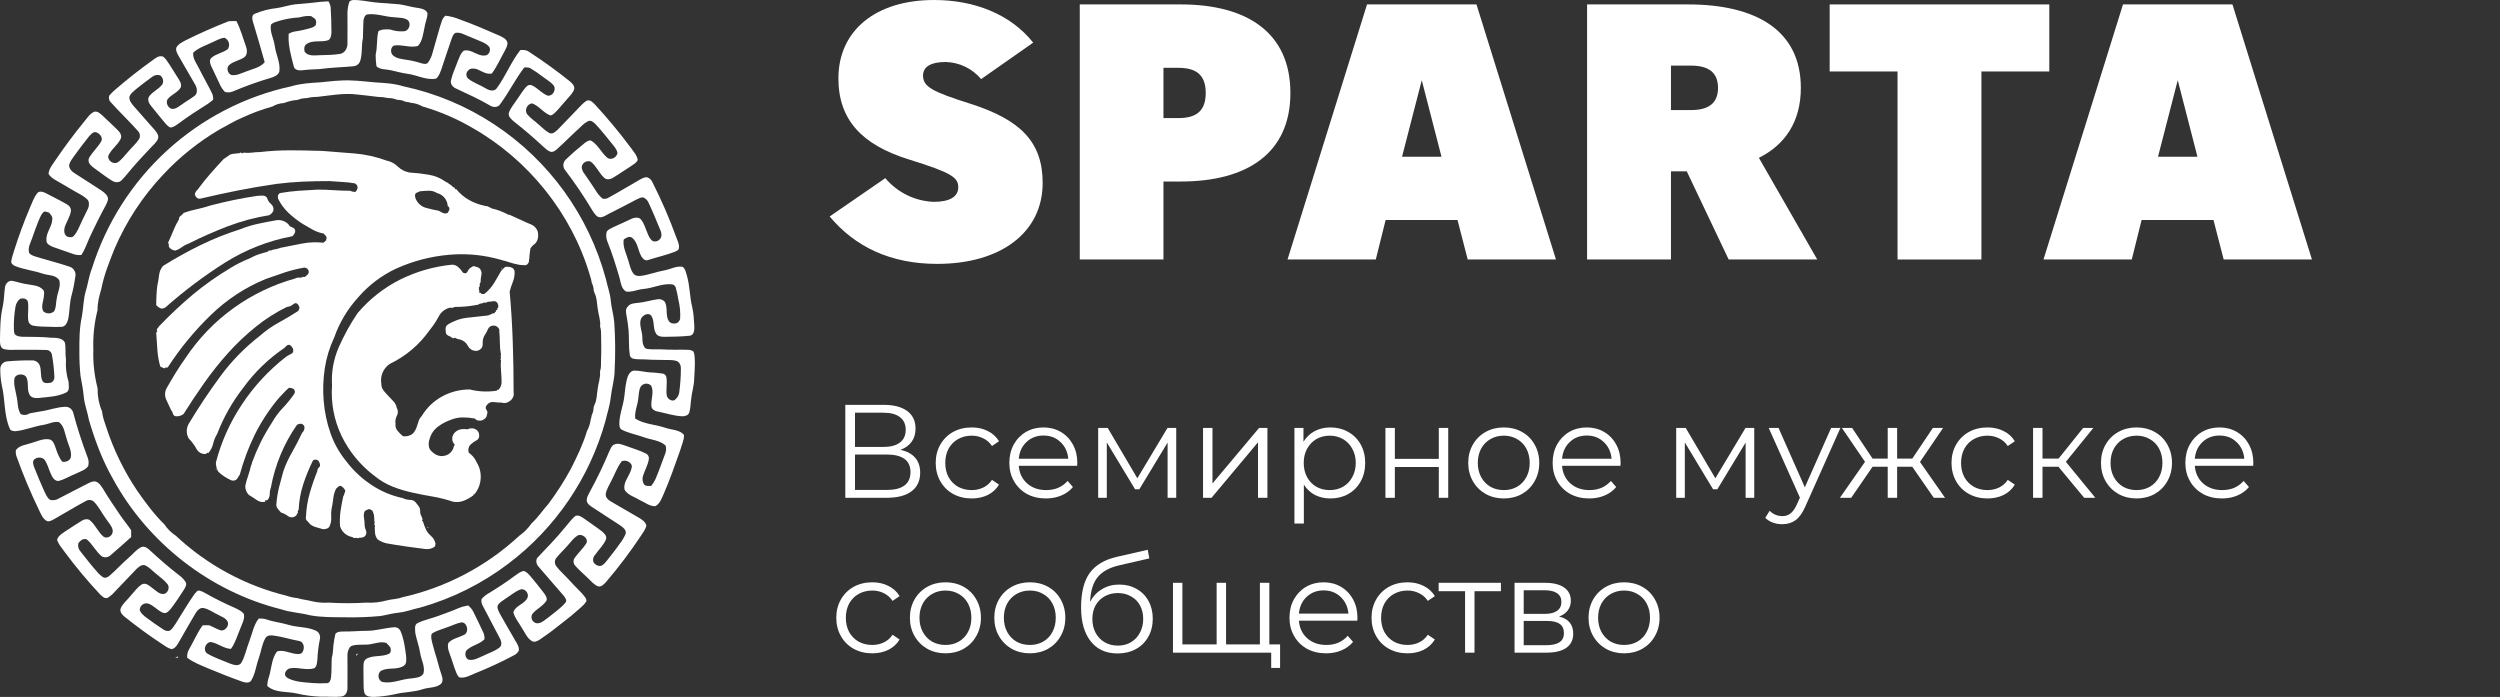 <?xml version="1.0" encoding="UTF-8"?> <svg xmlns="http://www.w3.org/2000/svg" width="226" height="63" viewBox="0 0 226 63" fill="none"><rect x="0" y="0" width="226" height="63" fill="#333333" stroke="none"/><path d="M87.764 9.393C84.234 8.272 83.443 7.843 83.443 6.825C83.443 6 84.202 5.604 85.486 5.604C86.099 5.619 86.703 5.765 87.256 6.031C87.809 6.298 88.299 6.679 88.694 7.15L93.4 3.854C91.325 1.254 88.053 0 84.43 0C79.154 0 75.792 2.768 75.792 7.086C75.792 10.84 77.931 13.111 82.209 14.429C86.031 15.615 86.627 16.043 86.627 16.929C86.627 17.815 85.799 18.247 84.416 18.247C83.576 18.216 82.753 18.009 81.997 17.64C81.242 17.271 80.572 16.748 80.031 16.104L75.001 19.569C77.29 22.308 80.498 23.855 84.726 23.855C90.498 23.855 94.256 20.997 94.256 16.54C94.256 12.851 92.281 10.843 87.764 9.393Z" fill="white"></path><path d="M106.759 0.4H97.611V23.458H105.176V16.408H106.759C112.663 16.408 116.652 13.908 116.652 8.404C116.652 2.9 112.663 0.4 106.759 0.4ZM106.524 10.675H105.176V6.132H106.524C108.042 6.132 108.998 6.689 108.998 8.404C108.998 10.118 108.046 10.675 106.524 10.675Z" fill="white"></path><path d="M123.579 0.4L116.392 23.458H124.371L125.262 19.886H131.758L132.681 23.458H140.66L133.473 0.4H123.579ZM126.745 14.168L128.528 7.25L130.31 14.168H126.745Z" fill="white"></path><path d="M162.796 7.943C162.796 2.739 158.739 0.4 152.607 0.4H143.473V23.458H151.056V15.486H152.482L156.272 23.458H164.279L159.003 14.268C161.377 13.082 162.796 10.997 162.796 7.943ZM152.87 9.95H151.056V5.932H152.87C154.418 5.932 155.309 6.525 155.309 7.943C155.309 9.361 154.418 9.95 152.87 9.95Z" fill="white"></path><path d="M185.256 0.4H165.402V6.461H171.538V23.458H179.121V6.461H185.256V0.4Z" fill="white"></path><path d="M191.919 0.4L184.732 23.458H192.711L193.602 19.886H200.098L201.021 23.458H209L201.813 0.4H191.919ZM195.085 14.168L196.868 7.25L198.65 14.168H195.085Z" fill="white"></path><path d="M16.093 59.339C16.008 59.386 15.918 59.425 15.826 59.456H16.094C16.093 59.416 16.093 59.377 16.093 59.339Z" fill="white"></path><path d="M32.224 59.114C32.218 59.15 32.215 59.185 32.215 59.221C32.216 59.247 32.216 59.274 32.215 59.3C32.256 59.23 32.304 59.163 32.358 59.102C32.314 59.103 32.268 59.11 32.224 59.114Z" fill="white"></path><path d="M62.672 31.756C62.518 31.668 62.343 31.622 62.165 31.622C61.407 31.593 60.647 31.643 59.891 31.586C59.446 31.564 58.999 31.605 58.558 31.553C58.487 31.549 58.419 31.526 58.36 31.487C58.302 31.447 58.255 31.392 58.225 31.328C58 30.959 58.121 30.504 58.022 30.102C57.936 29.594 57.675 28.905 58.179 28.539C58.38 28.364 58.79 28.312 58.911 28.605C59.176 29.059 59.018 29.628 59.272 30.091C59.402 30.391 59.759 30.456 60.049 30.448C60.818 30.448 61.589 30.426 62.357 30.35C62.766 30.284 62.774 29.811 62.766 29.482C62.719 28.908 62.715 28.326 62.575 27.765C62.343 26.821 62.368 25.832 62.091 24.898C62.004 24.627 61.955 24.285 61.702 24.119C61.143 24.019 60.631 24.335 60.095 24.434C59.371 24.56 58.682 24.838 57.952 24.937C57.715 24.969 57.437 24.948 57.277 24.75C57 24.404 56.922 23.954 56.795 23.542C56.617 22.913 56.278 22.317 56.383 21.655C56.595 21.498 56.898 21.306 57.151 21.498C57.65 21.907 57.666 22.614 57.963 23.148C58.093 23.372 58.324 23.632 58.614 23.498C59.407 23.237 60.231 23.066 61.011 22.758C61.168 22.684 61.39 22.6 61.377 22.393C61.418 22.051 61.233 21.743 61.127 21.43C60.51 19.733 59.792 18.075 58.975 16.465C58.889 16.272 58.732 16.119 58.536 16.039C58.272 15.978 58.03 16.143 57.809 16.256C56.88 16.789 55.966 17.348 55.027 17.86C54.945 17.914 54.852 17.95 54.755 17.966C54.658 17.982 54.559 17.978 54.464 17.953C54.205 17.73 53.986 17.464 53.818 17.167C53.505 16.673 53.159 16.196 52.833 15.71C52.715 15.565 52.634 15.393 52.599 15.209C52.506 14.786 53.056 14.422 53.416 14.621C53.927 15.015 54.153 15.67 54.641 16.09C54.861 16.286 55.195 16.209 55.426 16.064C55.982 15.731 56.509 15.35 57.062 15.006C57.278 14.849 57.553 14.713 57.649 14.457C57.595 14.048 57.288 13.734 57.062 13.406C56.037 12.025 54.94 10.7 53.773 9.437C53.581 9.242 53.335 8.98 53.032 9.107C52.707 9.299 52.471 9.605 52.203 9.867C51.606 10.481 51.023 11.106 50.423 11.714C50.22 11.9 49.966 12.161 49.668 12.029C49.297 11.831 49.01 11.515 48.688 11.252C48.349 10.938 47.955 10.691 47.665 10.334C47.374 9.977 47.665 9.39 48.092 9.344C48.742 9.563 49.133 10.23 49.789 10.445C50.048 10.351 50.23 10.131 50.417 9.934C50.731 9.572 51.045 9.206 51.358 8.852C51.575 8.604 51.83 8.36 51.91 8.031C51.96 7.754 51.723 7.541 51.539 7.372C50.346 6.413 49.104 5.516 47.82 4.683C47.594 4.508 47.307 4.505 47.035 4.526C46.203 5.59 45.706 6.885 44.914 7.968C44.682 8.311 44.221 8.181 43.927 7.998C43.414 7.684 42.828 7.498 42.357 7.135C42.305 7.096 42.261 7.047 42.228 6.991C42.195 6.935 42.174 6.874 42.164 6.809C42.155 6.745 42.159 6.68 42.175 6.617C42.191 6.554 42.219 6.495 42.258 6.443C42.279 6.418 42.301 6.394 42.324 6.372C42.503 6.138 42.839 6.185 43.09 6.243C43.533 6.421 43.949 6.746 44.458 6.65C44.928 6.021 45.235 5.298 45.619 4.62C45.742 4.37 45.916 4.106 45.864 3.813C45.748 3.499 45.429 3.356 45.153 3.225C43.987 2.711 42.816 2.206 41.615 1.778C41.188 1.596 40.739 1.475 40.279 1.417C39.965 1.631 39.91 2.046 39.784 2.384C39.572 3.181 39.313 3.969 39.103 4.771C39.023 5.092 38.883 5.395 38.69 5.663C38.524 5.856 38.251 5.759 38.043 5.704C37.583 5.556 37.11 5.451 36.63 5.389C36.255 5.325 35.846 5.282 35.546 5.023C35.271 4.801 35.284 4.28 35.615 4.117C36.337 3.993 37.067 4.354 37.781 4.156C38.196 3.702 38.252 3.041 38.381 2.461C38.436 2.03 38.652 1.623 38.643 1.185C38.494 0.84 38.086 0.764 37.756 0.714C37.205 0.646 36.67 0.473 36.122 0.391C35.521 0.343 34.924 0.294 34.321 0.256C33.659 0.215 33.007 0.063 32.339 0.011C32.092 0.011 31.778 -0.057 31.588 0.148C31.473 0.477 31.413 0.824 31.409 1.173C31.409 2.104 31.423 3.033 31.409 3.964C31.409 4.365 31.168 4.798 30.753 4.87C30.139 4.98 29.519 4.965 28.901 4.991C28.441 5.001 27.855 5.108 27.541 4.677C27.474 4.425 27.486 4.111 27.739 3.964C28.318 3.584 29.062 3.859 29.69 3.628C29.909 3.483 29.948 3.189 29.962 2.95C29.962 2.186 29.938 1.423 29.891 0.663C29.864 0.47 29.797 0.286 29.693 0.121C29.205 0.138 28.718 0.182 28.235 0.251C27.72 0.3 27.202 0.343 26.689 0.391C26.124 0.454 25.59 0.654 25.022 0.731C24.336 0.805 23.664 0.979 23.028 1.245C22.748 1.355 22.789 1.695 22.854 1.928C23.235 3.154 23.576 4.392 23.931 5.627C23.497 6.124 22.822 6.231 22.241 6.468C21.814 6.613 21.391 6.858 20.924 6.783C20.579 6.661 20.424 6.116 20.728 5.867C21.114 5.537 21.65 5.468 22.067 5.189C22.389 4.957 22.356 4.51 22.232 4.18C21.95 3.416 21.749 2.623 21.369 1.903C21.133 1.903 20.898 1.903 20.667 1.92C19.339 2.447 18.026 3.021 16.752 3.659C16.45 3.828 16.104 3.985 15.94 4.306C15.868 4.551 16.002 4.785 16.11 4.994C16.624 5.891 17.139 6.782 17.654 7.668C17.827 7.971 17.899 8.468 17.562 8.684C17.188 8.965 16.777 9.19 16.402 9.47C16.18 9.61 15.97 9.802 15.7 9.838C15.243 9.933 14.892 9.266 15.191 8.924C15.524 8.525 16.086 8.361 16.344 7.891C16.446 7.559 16.216 7.262 16.052 6.995C15.7 6.468 15.399 5.911 15.025 5.402C14.904 5.274 14.799 5.087 14.606 5.087C14.292 5.045 14.049 5.271 13.808 5.435C12.636 6.274 11.504 7.165 10.413 8.108C10.214 8.269 10.033 8.451 9.874 8.651C9.838 8.753 9.832 8.864 9.857 8.969C9.882 9.075 9.937 9.17 10.016 9.245C10.801 10.121 11.658 10.93 12.44 11.807C12.543 11.9 12.612 12.024 12.637 12.161C12.662 12.298 12.641 12.439 12.578 12.562C12.283 13.015 11.867 13.369 11.523 13.782C11.237 14.084 10.998 14.452 10.634 14.674C10.27 14.896 9.725 14.529 9.783 14.1C10.036 13.504 10.623 13.138 10.906 12.559C11.042 12.285 10.871 11.993 10.677 11.801C10.231 11.343 9.752 10.925 9.298 10.477C9.091 10.294 8.859 10.054 8.557 10.09C8.123 10.247 7.882 10.684 7.594 11.016C6.692 12.117 5.857 13.241 5.065 14.404C4.802 14.812 4.437 15.206 4.385 15.71C4.561 16.025 4.89 16.206 5.195 16.379C5.857 16.752 6.506 17.165 7.171 17.524C7.424 17.653 7.659 17.814 7.87 18.005C8.088 18.198 8.06 18.533 7.988 18.791C7.783 19.249 7.532 19.684 7.333 20.144C7.138 20.554 6.977 20.993 6.667 21.331C6.528 21.498 6.27 21.449 6.085 21.392C5.788 21.235 5.771 20.858 5.84 20.57C5.997 20.065 6.325 19.626 6.407 19.093C6.454 18.805 6.239 18.57 6.005 18.445C5.377 18.085 4.719 17.763 4.074 17.428C3.853 17.319 3.503 17.242 3.344 17.494C3.06 17.859 2.915 18.31 2.727 18.73C2.175 20.02 1.689 21.338 1.27 22.677C1.179 23.03 1.013 23.372 1.018 23.745C1.101 23.892 1.234 24.003 1.393 24.06C2.19 24.374 3.049 24.459 3.857 24.738C4.363 24.914 5.049 24.821 5.361 25.345C5.518 25.886 5.204 26.414 5.137 26.945C5.038 27.343 5.107 27.791 4.886 28.148C4.751 28.267 4.577 28.332 4.397 28.33C4.218 28.328 4.045 28.26 3.912 28.139C3.686 27.73 3.912 27.262 3.964 26.834C3.972 26.61 4.058 26.324 3.857 26.161C3.503 25.801 2.964 25.786 2.495 25.703C2.038 25.645 1.597 25.489 1.145 25.398C0.801 25.308 0.496 25.639 0.452 25.958C0.368 26.535 0.374 27.126 0.25 27.699C0.021 28.674 0.018 29.674 0 30.668C0 30.938 -0.015 31.256 0.186 31.468C0.361 31.601 0.602 31.601 0.813 31.626C1.936 31.635 3.057 31.602 4.178 31.638C4.303 31.636 4.426 31.68 4.521 31.762C4.617 31.844 4.679 31.958 4.696 32.083C4.813 32.734 4.887 33.393 4.917 34.054C4.928 34.162 4.906 34.271 4.854 34.367C4.802 34.462 4.723 34.54 4.627 34.59C4.357 34.633 3.958 34.722 3.824 34.403C3.614 33.956 3.779 33.419 3.562 32.967C3.51 32.86 3.431 32.769 3.333 32.702C3.235 32.635 3.122 32.594 3.003 32.583C2.223 32.568 1.442 32.596 0.664 32.668C0.5 32.677 0.344 32.746 0.227 32.862C0.109 32.978 0.038 33.133 0.027 33.297C0.016 33.825 0.063 34.353 0.168 34.87C0.482 36.147 0.343 37.518 0.881 38.74C0.948 38.961 1.209 38.97 1.401 38.981C2.269 38.89 3.08 38.542 3.937 38.405C4.408 38.335 4.845 38.067 5.325 38.158C5.805 38.504 5.848 39.154 6.03 39.673C6.171 40.233 6.523 40.774 6.396 41.379C6.265 41.686 5.942 41.785 5.633 41.741C5.319 41.36 5.162 40.881 5.005 40.417C4.901 40.134 4.782 39.764 4.433 39.715C3.876 39.632 3.35 39.906 2.824 40.05C2.353 40.219 1.754 40.245 1.437 40.692C1.409 40.878 1.427 41.068 1.488 41.246C2.074 42.886 2.747 44.494 3.506 46.063C3.696 46.451 3.853 46.909 4.262 47.116C4.462 47.16 4.652 47.055 4.824 46.97C5.809 46.416 6.771 45.82 7.769 45.287C7.891 45.213 8.034 45.183 8.175 45.204C8.316 45.225 8.444 45.295 8.539 45.402C8.953 45.85 9.218 46.405 9.579 46.893C9.794 47.23 10.11 47.522 10.188 47.926C10.259 48.357 9.768 48.758 9.378 48.529C8.874 48.121 8.644 47.478 8.155 47.056C7.953 46.876 7.642 46.921 7.426 47.056C6.984 47.311 6.568 47.604 6.141 47.876C5.78 48.134 5.32 48.337 5.157 48.777C5.278 49.205 5.592 49.537 5.843 49.892C6.831 51.225 7.894 52.501 9.028 53.712C9.217 53.883 9.435 54.152 9.724 54.05C9.977 53.894 10.204 53.699 10.396 53.471C11.024 52.808 11.656 52.146 12.292 51.485C12.507 51.284 12.763 51.013 13.096 51.097C13.479 51.254 13.747 51.584 14.066 51.833C14.422 52.147 14.835 52.414 15.13 52.79C15.372 53.075 15.207 53.564 14.867 53.685C14.443 53.77 14.129 53.418 13.815 53.191C13.542 52.992 13.231 52.663 12.863 52.806C12.424 53.058 12.141 53.501 11.801 53.868C11.515 54.228 11.137 54.528 10.931 54.947C10.764 55.261 11.036 55.565 11.264 55.753C12.35 56.618 13.461 57.441 14.631 58.208C14.917 58.384 15.196 58.633 15.543 58.68C15.921 58.576 16.091 58.169 16.278 57.861C16.738 57.055 17.195 56.249 17.67 55.453C17.827 55.195 18.067 54.904 18.405 54.967C18.901 55.066 19.303 55.393 19.756 55.596C20.038 55.753 20.384 55.857 20.552 56.153C20.797 56.558 20.289 57.164 19.852 56.95C19.524 56.835 19.224 56.647 18.91 56.524H18.325C17.83 57.194 17.516 57.971 17.1 58.686C16.956 58.918 16.895 59.193 16.928 59.465C17.504 59.896 18.183 60.149 18.832 60.429C19.854 60.853 20.873 61.259 21.92 61.629C22.168 61.709 22.537 61.786 22.705 61.525C23.083 60.911 23.149 60.175 23.391 59.507C23.613 58.905 23.665 58.232 24.003 57.675C24.147 57.42 24.474 57.42 24.73 57.453C25.515 57.554 26.26 57.807 27.037 57.944C27.524 58.026 27.579 58.715 27.282 59.028C27.083 59.185 26.811 59.12 26.581 59.087C26.077 58.99 25.558 58.727 25.042 58.891C24.56 59.531 24.546 60.385 24.331 61.135C24.225 61.415 24.168 61.71 24.161 62.009C24.893 62.67 25.937 62.481 26.83 62.692C27.546 62.86 28.276 62.956 29.011 62.98C29.626 62.956 30.251 63.038 30.864 62.965C31.235 62.931 31.416 62.542 31.408 62.207C31.425 61.221 31.408 60.231 31.408 59.24C31.405 58.998 31.47 58.759 31.596 58.553C31.671 58.447 31.783 58.375 31.91 58.35C32.445 58.219 33.009 58.334 33.546 58.227C33.996 58.145 34.467 57.971 34.922 58.123C35.061 58.246 35.184 58.384 35.29 58.535C35.362 58.733 35.362 59.031 35.125 59.119C34.527 59.389 33.827 59.226 33.23 59.498C33.127 59.537 33.037 59.606 32.972 59.696C32.908 59.786 32.871 59.893 32.866 60.004C32.833 60.569 32.876 61.133 32.866 61.696C32.877 62.036 32.846 62.396 32.977 62.718C33.147 63 33.527 62.994 33.821 63C34.464 62.973 35.104 62.89 35.733 62.75C36.553 62.547 37.412 62.578 38.214 62.305C38.736 62.127 39.343 62.203 39.806 61.871C40.093 61.66 40.012 61.269 39.908 60.982C39.681 60.353 39.55 59.688 39.335 59.051C39.221 58.63 39.086 58.21 39.001 57.783C38.992 57.593 38.925 57.334 39.127 57.221C39.539 56.978 40.017 56.873 40.458 56.691C40.885 56.552 41.288 56.334 41.731 56.261C42.282 56.277 42.425 57.205 41.925 57.401C41.467 57.642 40.899 57.716 40.538 58.118C40.426 58.433 40.528 58.766 40.638 59.062C40.85 59.625 41.004 60.204 41.23 60.761C41.29 60.936 41.387 61.097 41.514 61.232C42.045 61.352 42.52 61.031 42.995 60.85C44.173 60.377 45.326 59.842 46.448 59.246C46.642 59.159 46.801 59.008 46.899 58.818C46.952 58.483 46.742 58.189 46.585 57.916C46.125 57.154 45.71 56.371 45.26 55.609C45.13 55.346 44.932 55.072 44.98 54.769C45.125 54.454 45.451 54.306 45.709 54.114C46.144 53.836 46.542 53.486 47.027 53.295C47.45 53.138 47.873 53.671 47.673 54.056C47.406 54.632 46.589 54.728 46.409 55.354C46.531 55.876 46.908 56.279 47.159 56.741C47.448 57.153 47.63 57.684 48.075 57.947C48.315 58.104 48.596 57.947 48.804 57.813C49.275 57.48 49.764 57.153 50.217 56.785C50.822 56.293 51.462 55.841 52.041 55.321C52.355 55.027 52.745 54.772 52.983 54.393C53.068 54.267 52.971 54.126 52.911 54.012C52.722 53.754 52.509 53.514 52.275 53.295C51.795 52.823 51.354 52.308 50.872 51.833C50.654 51.628 50.455 51.405 50.277 51.166C50.2 51.059 50.159 50.93 50.162 50.798C50.165 50.667 50.211 50.539 50.293 50.436C50.63 50.016 51.03 49.65 51.379 49.241C51.633 48.964 51.85 48.646 52.176 48.437C52.588 48.154 53.275 48.702 52.982 49.154C52.688 49.607 52.275 49.978 51.966 50.413C51.886 50.516 51.845 50.643 51.849 50.773C51.853 50.904 51.902 51.029 51.988 51.127C52.337 51.534 52.757 51.872 53.14 52.254C53.437 52.532 53.702 52.883 54.103 53.018C54.379 53.056 54.588 52.819 54.765 52.638C55.916 51.293 56.983 49.88 57.961 48.404C58.139 48.12 58.38 47.837 58.432 47.494C58.324 47.14 57.991 46.937 57.688 46.764C56.872 46.292 56.052 45.82 55.234 45.341C54.969 45.194 54.707 44.946 54.764 44.616C54.85 44.19 55.099 43.82 55.282 43.428C55.596 42.851 55.795 42.213 56.205 41.699C56.349 41.641 56.509 41.633 56.659 41.675C56.809 41.718 56.941 41.808 57.035 41.933C57.203 42.126 57.074 42.39 57.004 42.598C56.798 43.141 56.324 43.66 56.459 44.268C56.746 44.765 57.357 44.908 57.82 45.201C58.291 45.399 58.718 45.787 59.247 45.756C59.655 45.539 59.809 45.073 59.986 44.679C60.554 43.38 61.019 42.038 61.492 40.7C61.614 40.242 61.845 39.802 61.836 39.316C61.398 38.816 60.694 38.877 60.12 38.665C59.228 38.361 58.236 38.358 57.423 37.838C57.347 37.209 57.647 36.633 57.701 36.02C57.754 35.672 57.745 35.303 57.903 34.983C57.944 34.914 57.998 34.853 58.062 34.805C58.126 34.756 58.199 34.721 58.276 34.701C58.354 34.681 58.435 34.676 58.515 34.687C58.594 34.699 58.671 34.725 58.74 34.766C58.784 34.793 58.824 34.824 58.861 34.861C59.165 35.453 58.81 36.127 58.891 36.748C58.936 37.028 59.205 37.157 59.449 37.202C60.197 37.349 60.927 37.605 61.693 37.632C61.933 37.632 62.23 37.55 62.306 37.294C62.429 36.922 62.416 36.525 62.474 36.142C62.526 35.494 62.751 34.873 62.755 34.222C62.782 33.75 62.818 33.264 62.818 32.783C62.784 32.437 62.839 32.071 62.672 31.756ZM61.416 35.405C61.402 35.563 61.352 35.716 61.271 35.852C61.189 35.988 61.078 36.104 60.945 36.191C60.657 36.276 60.369 36.051 60.281 35.788C60.176 35.216 60.35 34.626 60.231 34.059C60.207 33.978 60.159 33.907 60.093 33.855C60.028 33.803 59.947 33.772 59.864 33.768C59.487 33.71 59.107 33.674 58.726 33.661C58.269 33.629 57.825 33.503 57.366 33.503C57.069 33.489 56.856 33.769 56.756 34.022C56.556 34.599 56.511 35.213 56.442 35.814C56.352 36.675 55.971 37.493 55.989 38.366C56.001 38.541 56.029 38.769 56.211 38.846C56.839 39.171 57.548 39.285 58.211 39.527C58.873 39.769 59.638 39.792 60.175 40.278C60.248 40.553 60.222 40.844 60.101 41.101C59.825 41.835 59.569 42.576 59.259 43.303C59.156 43.529 59.024 43.74 58.865 43.932C58.649 43.917 58.379 43.977 58.22 43.787C58.15 43.674 58.105 43.547 58.089 43.414C58.073 43.282 58.086 43.148 58.128 43.021C58.285 42.508 58.575 42.038 58.657 41.502C58.673 41.399 58.656 41.294 58.607 41.203C58.558 41.111 58.48 41.038 58.385 40.995C57.795 40.7 57.154 40.524 56.542 40.294C56.228 40.187 55.875 40.032 55.548 40.178C55.282 40.272 55.194 40.569 55.077 40.807C54.564 42.035 53.988 43.235 53.351 44.403C53.212 44.687 53.005 44.974 53.049 45.309C53.096 45.547 53.316 45.691 53.497 45.822C54.344 46.382 55.198 46.923 56.049 47.483C56.299 47.663 56.655 47.899 56.555 48.269C56.413 48.595 56.229 48.901 56.007 49.178C55.639 49.711 55.233 50.205 54.837 50.715C54.68 50.898 54.523 51.123 54.26 51.161C54.128 51.164 53.999 51.129 53.887 51.059C53.776 50.99 53.687 50.889 53.632 50.77C53.605 50.663 53.605 50.552 53.632 50.447C53.66 50.341 53.714 50.243 53.789 50.164C54.118 49.692 54.553 49.299 54.778 48.766C54.897 48.461 54.621 48.209 54.415 48.035C53.922 47.651 53.396 47.316 52.895 46.945C52.641 46.778 52.362 46.53 52.037 46.63C51.638 46.934 51.366 47.365 51.034 47.731C50.294 48.648 49.464 49.481 48.658 50.337C48.379 50.576 48.462 51.001 48.698 51.241C49.44 52.125 50.217 52.981 50.966 53.863C51.084 54.038 51.3 54.283 51.112 54.483C50.672 55.008 50.096 55.387 49.572 55.815C49.258 56.03 48.952 56.365 48.538 56.345C48.464 56.336 48.393 56.312 48.329 56.276C48.265 56.239 48.208 56.19 48.163 56.132C48.117 56.073 48.084 56.007 48.065 55.935C48.045 55.864 48.04 55.789 48.049 55.715C48.059 55.648 48.079 55.583 48.111 55.522C48.48 55.035 49.106 54.803 49.42 54.264C49.465 53.976 49.263 53.739 49.106 53.525C48.727 53.036 48.341 52.548 47.941 52.075C47.773 51.895 47.6 51.69 47.359 51.616C47.037 51.658 46.779 51.889 46.519 52.067C45.772 52.625 44.991 53.135 44.197 53.619C43.951 53.753 43.731 53.93 43.547 54.141C43.458 54.377 43.561 54.626 43.677 54.83C44.194 55.808 44.698 56.788 45.217 57.761C45.338 58.002 45.396 58.364 45.139 58.548C44.707 58.883 44.167 59.04 43.682 59.285C43.258 59.454 42.83 59.749 42.351 59.63C42.056 59.491 42.009 59.089 42.141 58.826C42.599 58.34 43.329 58.266 43.797 57.788C43.813 57.585 43.779 57.381 43.699 57.194C43.403 56.565 43.103 55.936 42.79 55.307C42.678 55.083 42.517 54.888 42.319 54.734C42.014 54.784 41.716 54.868 41.429 54.986C40.831 55.247 40.216 55.458 39.602 55.686C38.988 55.914 38.357 56.033 37.776 56.315C37.42 56.462 37.536 56.922 37.542 57.225C37.662 57.837 37.891 58.422 37.984 59.04C38.076 59.658 38.455 60.259 38.279 60.891C38.059 61.269 37.561 61.273 37.18 61.33C36.312 61.379 35.48 61.822 34.597 61.658C34.15 61.539 34.075 60.836 34.483 60.621C35.111 60.306 35.905 60.592 36.503 60.185C36.784 60.004 36.723 59.63 36.715 59.342C36.616 58.556 36.516 57.758 36.199 57.027C36.142 56.914 36.05 56.822 35.937 56.765C35.824 56.709 35.695 56.69 35.571 56.712C34.751 56.769 33.957 57.035 33.133 57.027C32.455 57.027 31.781 57.098 31.106 57.088C30.838 57.098 30.519 57.069 30.321 57.299C30.239 57.639 30.179 57.983 30.141 58.331C30.097 58.707 30.119 59.093 29.993 59.454C29.956 60.04 29.993 60.632 29.927 61.218C29.898 61.427 29.835 61.74 29.573 61.758C29.136 61.785 28.699 61.782 28.263 61.747C27.57 61.685 26.851 61.666 26.207 61.393C26.034 61.316 25.841 61.224 25.777 61.036C25.706 60.761 25.934 60.511 26.175 60.424C26.927 60.267 27.706 60.655 28.439 60.394C28.657 60.199 28.665 59.87 28.692 59.597C28.72 58.972 28.799 58.35 28.926 57.738C28.954 57.582 28.926 57.422 28.848 57.285C28.77 57.147 28.645 57.042 28.497 56.988C27.747 56.654 26.894 56.73 26.116 56.494C25.452 56.291 24.75 56.228 24.092 55.995C23.865 55.928 23.627 55.901 23.391 55.917C22.92 56.502 22.813 57.276 22.54 57.961C22.267 58.647 22.165 59.353 21.783 59.965C21.51 60.265 21.061 60.083 20.739 59.965C20.074 59.679 19.372 59.458 18.747 59.086C18.3 58.801 18.573 58.057 19.061 58.038C19.689 58.144 20.22 58.628 20.876 58.66C21.276 58.12 21.447 57.463 21.709 56.854C21.866 56.417 22.147 55.986 22.048 55.502C21.835 55.222 21.499 55.082 21.19 54.935C20.288 54.542 19.408 54.101 18.552 53.616C18.396 53.52 18.228 53.446 18.052 53.396C17.824 53.336 17.702 53.578 17.568 53.723C16.968 54.566 16.46 55.473 15.898 56.345C15.732 56.592 15.584 56.867 15.32 57.03C15.214 57.049 15.105 57.045 15.001 57.018C14.897 56.99 14.799 56.941 14.716 56.873C14.177 56.516 13.644 56.15 13.13 55.756C12.929 55.583 12.694 55.401 12.631 55.127C12.634 55.047 12.652 54.969 12.685 54.896C12.718 54.824 12.765 54.758 12.823 54.704C12.882 54.65 12.95 54.607 13.025 54.58C13.1 54.552 13.179 54.539 13.259 54.542C13.312 54.544 13.365 54.552 13.416 54.568C13.928 54.748 14.27 55.231 14.785 55.41C15.066 55.48 15.276 55.223 15.44 55.035C15.873 54.473 16.262 53.879 16.643 53.284C16.752 53.086 16.913 52.844 16.783 52.619C16.616 52.366 16.403 52.146 16.155 51.971C15.268 51.292 14.428 50.556 13.607 49.798C13.385 49.59 13.097 49.326 12.769 49.458C12.312 49.684 12 50.109 11.618 50.433C11.03 50.939 10.51 51.52 9.922 52.028C9.765 52.161 9.562 52.284 9.356 52.204C9.136 52.067 8.941 51.894 8.777 51.693C8.243 51.098 7.758 50.458 7.262 49.832C7.174 49.733 7.111 49.614 7.081 49.484C7.051 49.354 7.055 49.219 7.091 49.092C7.258 48.862 7.539 48.645 7.834 48.757C8.378 49.192 8.667 49.875 9.218 50.309C9.348 50.372 9.495 50.393 9.637 50.369C9.78 50.345 9.912 50.277 10.014 50.175C10.631 49.639 11.253 49.106 11.856 48.55V47.932C11.542 47.461 11.171 47.027 10.854 46.556C10.345 45.798 9.82 45.047 9.356 44.257C9.17 43.969 8.98 43.628 8.63 43.523C8.386 43.485 8.159 43.605 7.95 43.707C7.08 44.164 6.193 44.592 5.324 45.058C5.208 45.132 5.08 45.182 4.945 45.205C4.81 45.228 4.672 45.224 4.539 45.193C4.259 45.015 4.141 44.68 3.997 44.394C3.683 43.712 3.401 43.012 3.12 42.316C3.038 42.087 2.919 41.815 3.046 41.581C3.168 41.453 3.333 41.376 3.509 41.365C3.685 41.354 3.859 41.409 3.995 41.521C4.287 41.892 4.382 42.37 4.579 42.793C4.705 43.095 4.893 43.466 5.261 43.485C5.835 43.356 6.333 43.013 6.879 42.807C7.256 42.62 7.708 42.493 7.969 42.144C8.038 41.89 8.025 41.62 7.929 41.374C7.421 40.035 6.981 38.67 6.612 37.286C6.569 37.138 6.48 37.008 6.357 36.916C6.234 36.824 6.085 36.774 5.931 36.775C5.162 36.785 4.438 37.089 3.678 37.188C3.339 37.234 3.006 37.323 2.667 37.372C2.551 37.453 2.415 37.501 2.274 37.51C2.133 37.52 1.991 37.491 1.865 37.427C1.561 36.944 1.623 36.353 1.496 35.814C1.408 35.299 1.22 34.782 1.299 34.258C1.377 33.735 2.303 33.702 2.43 34.221C2.598 34.692 2.43 35.227 2.667 35.674C2.824 35.968 3.196 36.01 3.492 35.977C4.328 35.881 5.206 35.869 5.975 35.486C6.338 35.312 6.201 34.846 6.2 34.526C5.996 33.87 5.917 33.182 5.966 32.497C5.881 31.995 5.966 31.479 5.87 30.976C5.642 30.518 5.041 30.542 4.6 30.528C3.738 30.44 2.873 30.46 1.999 30.443C1.754 30.427 1.465 30.391 1.314 30.174C1.27 30.035 1.25 29.889 1.256 29.743C1.236 29.058 1.286 28.373 1.405 27.699C1.455 27.434 1.596 27.195 1.802 27.023C2.057 26.927 2.415 26.968 2.517 27.262C2.622 27.831 2.47 28.416 2.559 28.991C2.574 29.095 2.62 29.192 2.69 29.27C2.76 29.348 2.852 29.403 2.953 29.429C3.468 29.544 3.999 29.52 4.523 29.544C4.877 29.564 5.232 29.564 5.586 29.544C5.919 29.518 6.079 29.166 6.157 28.881C6.314 28.15 6.27 27.387 6.479 26.666C6.626 26.12 6.737 25.566 6.812 25.006C6.85 24.826 6.822 24.637 6.734 24.475C6.646 24.313 6.502 24.188 6.33 24.123C5.287 23.767 4.215 23.505 3.167 23.179C2.974 23.107 2.755 23.041 2.634 22.864C2.566 22.606 2.587 22.332 2.696 22.088C3.049 21.199 3.306 20.268 3.738 19.414C3.842 19.304 3.912 19.099 4.096 19.126C4.214 19.15 4.33 19.184 4.443 19.229C4.561 19.398 4.757 19.543 4.73 19.78C4.73 20.472 4.134 21.028 4.2 21.732C4.179 22.058 4.525 22.204 4.776 22.319C5.404 22.544 6.032 22.754 6.659 22.976C6.884 23.049 7.122 23.074 7.356 23.05C7.492 22.841 7.609 22.621 7.707 22.393C8.16 21.276 8.702 20.202 9.253 19.134C9.433 18.763 9.691 18.42 9.766 18.008C9.766 17.672 9.474 17.439 9.221 17.259C8.394 16.706 7.543 16.185 6.71 15.637C6.462 15.479 6.218 15.21 6.256 14.886C6.339 14.572 6.55 14.326 6.727 14.069C7.157 13.487 7.581 12.9 8.039 12.339C8.215 12.158 8.408 11.884 8.696 11.955C9.009 12.068 9.336 12.427 9.151 12.781C8.862 13.289 8.415 13.683 8.11 14.177C8.055 14.251 8.02 14.337 8.007 14.427C7.995 14.518 8.005 14.611 8.038 14.696C8.181 14.975 8.447 15.149 8.688 15.325C9.159 15.665 9.63 16.027 10.126 16.336C10.378 16.503 10.766 16.539 10.986 16.303C11.208 16.077 11.418 15.839 11.614 15.589C12.245 14.822 12.926 14.092 13.611 13.369C13.859 13.1 14.176 12.864 14.295 12.504C14.366 12.218 14.169 11.969 13.998 11.761C13.37 11.037 12.728 10.334 12.102 9.61C11.893 9.355 11.631 9.063 11.71 8.703C11.816 8.453 12.044 8.284 12.24 8.107C12.735 7.699 13.246 7.32 13.769 6.938C13.868 6.861 13.983 6.809 14.107 6.787C14.23 6.765 14.356 6.773 14.476 6.811C14.599 6.898 14.687 7.027 14.726 7.173C14.764 7.319 14.749 7.475 14.684 7.611C14.37 8.056 13.826 8.259 13.502 8.69C13.3 8.954 13.438 9.292 13.617 9.525C13.947 9.955 14.303 10.357 14.639 10.783C14.867 11.049 15.071 11.362 15.384 11.523C15.667 11.537 15.903 11.321 16.129 11.177C16.987 10.532 17.892 9.953 18.797 9.382C18.961 9.269 19.118 9.146 19.268 9.016C19.284 8.831 19.256 8.646 19.187 8.475C18.815 7.707 18.381 6.97 18.001 6.204C17.78 5.741 17.408 5.306 17.465 4.76C17.978 4.288 18.661 4.09 19.271 3.787C19.609 3.647 19.934 3.431 20.309 3.419C20.393 3.458 20.468 3.514 20.53 3.584C20.593 3.653 20.64 3.733 20.671 3.821C20.702 3.909 20.715 4.002 20.709 4.095C20.704 4.188 20.68 4.279 20.639 4.362C20.626 4.389 20.612 4.414 20.596 4.439C20.147 4.784 19.54 4.853 19.114 5.226C18.901 5.41 18.984 5.734 19.085 5.958C19.34 6.515 19.609 7.059 19.869 7.613C19.98 7.876 20.14 8.114 20.34 8.316C20.594 8.381 20.862 8.357 21.1 8.248C22.206 7.779 23.337 7.374 24.489 7.036C24.791 6.945 25.154 6.798 25.252 6.468C25.365 5.663 24.938 4.924 24.836 4.14C24.756 3.494 24.366 2.89 24.499 2.223C24.6 2.121 24.724 2.046 24.861 2.003C25.57 1.758 26.31 1.613 27.059 1.574C27.424 1.48 27.819 1.387 28.189 1.483L28.277 1.574C28.383 1.608 28.472 1.681 28.526 1.778C28.581 1.874 28.596 1.988 28.571 2.096C28.593 2.337 28.342 2.448 28.153 2.513C27.665 2.662 27.165 2.774 26.659 2.846C26.461 2.88 26.271 2.95 26.099 3.052C26.018 4.057 26.312 5.042 26.558 6.004C26.632 6.353 27.044 6.383 27.329 6.353C27.854 6.279 28.383 6.276 28.912 6.242C29.918 6.103 30.941 6.084 31.956 5.99C32.083 5.98 32.206 5.935 32.31 5.86C32.413 5.785 32.495 5.682 32.544 5.564C32.784 4.878 32.648 4.131 32.811 3.438C32.833 2.917 32.819 2.4 32.855 1.882C32.886 1.67 32.956 1.398 33.169 1.308C34.007 1.179 34.816 1.528 35.651 1.561C36.054 1.613 36.508 1.574 36.861 1.816C37.191 2.115 37.002 2.747 36.568 2.823C36.127 2.864 35.682 2.811 35.263 2.665C34.902 2.648 34.522 2.621 34.207 2.823C34.026 3.513 34.133 4.238 33.959 4.936C33.957 5.291 33.982 5.645 34.032 5.996C34.384 6.311 34.875 6.249 35.304 6.344C35.817 6.451 36.32 6.608 36.841 6.671C37.703 6.784 38.52 7.27 39.409 7.11C39.668 6.934 39.761 6.602 39.88 6.323C40.194 5.38 40.508 4.422 40.838 3.474C40.913 3.293 40.984 3.073 41.169 2.972C41.398 2.934 41.633 2.967 41.842 3.066C42.418 3.298 42.993 3.538 43.569 3.785C43.828 3.906 44.108 4.04 44.26 4.296C44.374 4.593 44.175 5.029 43.825 5.018C43.147 5.098 42.619 4.406 41.932 4.581C41.627 4.809 41.525 5.21 41.378 5.539C41.177 6.108 40.907 6.654 40.772 7.245C40.684 7.577 40.929 7.883 41.224 8.003C42.268 8.494 43.327 8.965 44.316 9.549C44.605 9.733 45.035 9.723 45.225 9.404C46.01 8.344 46.593 7.138 47.401 6.092C47.58 6.102 47.775 6.072 47.935 6.164C48.352 6.413 48.753 6.688 49.136 6.987C49.45 7.223 49.809 7.426 50.065 7.737C50.302 8.121 49.961 8.731 49.495 8.641C48.965 8.435 48.6 7.945 48.082 7.714C48.01 7.682 47.931 7.671 47.853 7.683C47.775 7.695 47.702 7.728 47.643 7.78C47.279 8.126 47.043 8.582 46.745 8.984C46.487 9.387 46.153 9.752 45.996 10.203C45.924 10.555 46.25 10.804 46.483 11.008C47.363 11.691 48.209 12.424 49.032 13.182C49.258 13.372 49.462 13.614 49.749 13.716C49.99 13.786 50.202 13.616 50.37 13.469C51.093 12.814 51.775 12.114 52.498 11.463C52.696 11.252 52.929 11.076 53.186 10.944C53.446 10.84 53.666 11.065 53.839 11.227C54.416 11.834 54.919 12.507 55.454 13.152C55.611 13.356 55.787 13.572 55.82 13.836C55.757 14.237 55.203 14.54 54.878 14.24C54.363 13.798 54.073 13.123 53.493 12.748C53.274 12.6 53.048 12.807 52.865 12.922C52.277 13.394 51.701 13.893 51.156 14.416C51.026 14.534 50.945 14.697 50.93 14.872C50.914 15.047 50.965 15.221 51.073 15.36C51.983 16.554 52.825 17.799 53.592 19.09C53.765 19.318 53.947 19.669 54.278 19.64C54.559 19.631 54.793 19.45 55.038 19.326C55.875 18.901 56.713 18.48 57.539 18.036C57.73 17.95 57.927 17.829 58.15 17.843C58.267 17.894 58.372 17.969 58.46 18.063C58.547 18.156 58.615 18.267 58.658 18.387C59.024 19.162 59.344 19.96 59.672 20.746C59.764 20.932 59.805 21.139 59.792 21.345C59.759 21.502 59.667 21.639 59.534 21.728C59.401 21.816 59.239 21.848 59.082 21.817L59.033 21.805C58.719 21.617 58.605 21.251 58.476 20.935C58.319 20.565 58.209 20.166 57.952 19.856C57.763 19.603 57.404 19.663 57.143 19.754C56.589 20.004 56.044 20.276 55.481 20.518C55.252 20.636 54.975 20.727 54.839 20.963C54.766 21.269 54.797 21.59 54.925 21.877C55.347 22.927 55.683 24.011 56.001 25.096C56.118 25.544 56.157 26.088 56.592 26.354C57.126 26.442 57.627 26.161 58.153 26.125C59.008 26.055 59.81 25.631 60.677 25.697C60.768 25.695 60.857 25.723 60.93 25.776C61.004 25.829 61.059 25.904 61.087 25.991C61.187 26.353 61.266 26.721 61.324 27.092C61.463 27.643 61.518 28.213 61.487 28.781C61.487 28.938 61.364 29.04 61.286 29.155C61.177 29.221 61.052 29.255 60.925 29.253C60.798 29.251 60.674 29.214 60.567 29.146C60.063 28.636 60.441 27.834 60.077 27.258C59.992 27.17 59.886 27.105 59.768 27.07C59.651 27.035 59.526 27.032 59.407 27.059C58.84 27.137 58.292 27.32 57.723 27.373C57.382 27.416 56.974 27.406 56.751 27.718C56.526 27.919 56.581 28.238 56.632 28.504C56.722 28.972 56.788 29.444 56.828 29.919C56.876 30.627 56.828 31.335 56.928 32.05C56.933 32.136 56.964 32.218 57.018 32.285C57.072 32.351 57.145 32.399 57.228 32.421C57.567 32.508 57.922 32.467 58.267 32.489C59.069 32.544 59.87 32.527 60.671 32.55C60.856 32.555 61.04 32.588 61.215 32.648C61.32 32.711 61.407 32.801 61.466 32.908C61.525 33.016 61.554 33.137 61.551 33.26C61.553 33.976 61.506 34.692 61.412 35.402L61.416 35.405Z" fill="white"></path><path d="M48.009 20.287C47.739 20.185 47.462 20.064 47.191 19.93C47.02 19.859 46.849 19.782 46.676 19.696C46.503 19.609 46.335 19.538 46.164 19.463C46.105 19.422 46.032 19.404 45.96 19.413C45.493 19.155 44.992 18.965 44.472 18.848C44.406 18.812 44.337 18.779 44.268 18.744L44.06 18.641C43.957 18.64 43.854 18.623 43.756 18.59C43.279 18.488 42.82 18.314 42.395 18.074C41.953 17.824 41.562 17.491 41.244 17.095C41.174 17.134 41.133 17.104 41.112 17.021C41.092 16.937 41.056 16.909 40.984 16.942C40.879 16.823 40.759 16.717 40.627 16.628V16.681C40.594 16.613 40.538 16.558 40.47 16.524C40.401 16.488 40.332 16.455 40.265 16.418C39.824 16.099 39.315 15.887 38.778 15.8C38.201 15.698 37.619 15.63 37.034 15.598C36.629 15.53 36.255 15.341 35.959 15.056C35.677 14.78 35.321 14.591 34.934 14.514C34.001 14.17 33.027 13.955 32.037 13.872C31.029 13.785 30.048 13.708 29.092 13.639C29.081 13.653 29.066 13.662 29.049 13.665C29.031 13.667 29.014 13.662 29 13.652C28.995 13.649 28.991 13.645 28.987 13.639C28.977 13.626 28.962 13.617 28.945 13.615C28.928 13.613 28.911 13.617 28.898 13.627L28.885 13.639C27.997 13.606 27.107 13.589 26.216 13.589C25.309 13.589 24.402 13.641 23.501 13.746C23.259 13.746 23.019 13.763 22.78 13.797C22.525 13.831 22.267 13.831 22.012 13.797C21.945 13.868 21.885 13.875 21.833 13.823C21.782 13.772 21.724 13.781 21.654 13.849C21.56 13.848 21.465 13.857 21.372 13.875C21.296 13.892 21.219 13.9 21.141 13.901C20.974 13.9 20.811 13.956 20.678 14.058C20.531 14.171 20.378 14.275 20.22 14.372C19.78 14.844 19.372 15.296 18.995 15.726C18.618 16.157 18.245 16.624 17.866 17.142C17.741 17.249 17.652 17.393 17.612 17.554C17.681 17.829 17.832 17.966 18.074 17.966C19.235 17.691 20.38 17.442 21.507 17.219C22.634 16.996 23.796 16.798 24.992 16.626C25.777 16.525 26.574 16.456 27.375 16.42C28.175 16.384 28.974 16.37 29.763 16.37C30.138 16.403 30.522 16.428 30.915 16.448C31.301 16.464 31.686 16.506 32.067 16.574C32.149 16.605 32.219 16.663 32.266 16.737C32.312 16.812 32.333 16.9 32.325 16.988C32.302 17.129 32.229 17.258 32.119 17.349C31.959 17.351 31.801 17.315 31.657 17.244C31.186 17.244 30.692 17.228 30.197 17.194C29.703 17.159 29.213 17.142 28.738 17.142L27.011 17.244C26.437 17.285 25.866 17.356 25.3 17.456C25.132 17.56 25.078 17.733 25.143 17.972C25.375 18.442 25.688 18.868 26.066 19.23C26.459 19.605 26.888 19.939 27.347 20.23C27.661 20.404 27.951 20.575 28.241 20.746C28.552 20.924 28.891 21.046 29.243 21.108C29.314 21.176 29.38 21.245 29.45 21.314C29.487 21.357 29.511 21.409 29.52 21.464C29.529 21.52 29.522 21.577 29.5 21.629C29.503 21.66 29.496 21.691 29.482 21.718C29.468 21.746 29.447 21.769 29.42 21.786C29.357 21.833 29.297 21.885 29.243 21.943C28.593 21.871 27.937 21.896 27.295 22.019C26.681 22.138 26.031 22.269 25.348 22.404C25.201 22.466 25.045 22.51 24.887 22.533C24.728 22.556 24.573 22.6 24.425 22.663C24.356 22.627 24.312 22.627 24.297 22.663C24.266 22.71 24.221 22.746 24.168 22.764C23.895 22.833 23.631 22.91 23.372 22.995C23.115 23.082 22.867 23.194 22.633 23.33C22.289 23.47 21.965 23.616 21.658 23.767C21.358 23.914 21.066 24.078 20.785 24.258C19.605 24.962 18.482 25.757 17.425 26.636C16.359 27.534 15.342 28.489 14.377 29.495C14.345 29.562 14.3 29.622 14.246 29.673C14.199 29.721 14.172 29.785 14.171 29.852C14.24 29.923 14.223 29.992 14.121 30.063C14.155 30.535 14.187 31.047 14.223 31.58C14.254 32.094 14.341 32.604 14.48 33.099C14.513 33.166 14.65 33.235 14.889 33.304C14.894 33.288 14.902 33.274 14.912 33.262C14.923 33.25 14.936 33.24 14.951 33.233C14.966 33.226 14.982 33.222 14.998 33.221C15.014 33.22 15.03 33.223 15.046 33.228C15.077 33.238 15.11 33.235 15.139 33.221C15.168 33.206 15.191 33.182 15.203 33.151C16.305 31.458 17.594 29.894 19.045 28.49C20.479 27.092 22.167 25.982 24.019 25.222C24.599 25.018 25.171 24.82 25.734 24.629C26.312 24.439 26.904 24.293 27.504 24.19C27.576 24.192 27.646 24.211 27.709 24.245C27.779 24.277 27.835 24.333 27.866 24.403C27.903 24.468 27.918 24.543 27.909 24.618C27.9 24.692 27.867 24.762 27.816 24.816C27.752 24.881 27.684 24.941 27.612 24.996C27.584 25.02 27.549 25.035 27.512 25.04C27.476 25.044 27.438 25.038 27.405 25.022C27.296 25.084 27.171 25.11 27.047 25.098C26.922 25.085 26.797 25.112 26.689 25.175C24.703 25.726 22.828 26.623 21.152 27.825C19.441 29.049 17.965 30.574 16.797 32.326C16.455 32.807 16.148 33.27 15.876 33.714C15.601 34.163 15.328 34.623 15.055 35.105C14.972 35.263 14.927 35.438 14.922 35.617C14.918 35.796 14.956 35.973 15.031 36.135C15.188 36.449 15.328 36.754 15.465 37.063C15.543 37.148 15.597 37.254 15.622 37.368C15.634 37.432 15.664 37.491 15.71 37.537C15.755 37.584 15.814 37.615 15.877 37.629C16.134 37.657 16.392 37.583 16.595 37.423C17.176 36.496 17.799 35.56 18.465 34.615C19.13 33.674 19.849 32.771 20.618 31.912C21.384 31.061 22.216 30.272 23.107 29.553C23.976 28.845 24.924 28.24 25.932 27.749C26.151 27.73 26.359 27.64 26.523 27.493C26.742 27.323 26.924 27.408 27.059 27.749C27.094 27.82 27.059 27.94 26.957 28.111C26.377 28.488 25.787 28.84 25.188 29.166C24.573 29.505 23.997 29.911 23.471 30.376C22.121 31.423 20.922 32.653 19.909 34.031C18.9 35.404 17.952 36.828 17.064 38.303C16.946 38.507 16.884 38.738 16.884 38.973C16.884 39.209 16.946 39.44 17.064 39.643C17.337 39.917 17.57 40.229 17.755 40.57C17.837 40.731 17.968 40.863 18.129 40.947C18.291 41.03 18.474 41.06 18.653 41.033C18.653 40.963 18.705 40.93 18.81 40.93V40.982C19.036 40.734 19.195 40.432 19.271 40.106C19.339 39.795 19.461 39.498 19.631 39.23C20.205 37.731 20.999 36.325 21.986 35.061C23.008 33.649 24.268 32.428 25.711 31.453C25.778 31.382 25.848 31.316 25.916 31.245C25.96 31.21 26.012 31.186 26.067 31.177C26.122 31.169 26.178 31.175 26.23 31.195C26.33 31.288 26.416 31.393 26.486 31.509C26.555 31.75 26.496 31.915 26.306 32C26.134 32.077 25.971 32.172 25.819 32.283C24.282 33.484 22.949 34.927 21.873 36.556C20.799 38.16 20.003 39.935 19.518 41.804C19.512 42.092 19.584 42.377 19.725 42.628C19.885 42.79 20.061 42.934 20.251 43.059C20.441 43.181 20.638 43.292 20.84 43.392C20.913 43.43 20.993 43.449 21.075 43.449C21.157 43.449 21.238 43.43 21.311 43.392C21.4 43.339 21.471 43.259 21.513 43.163C21.549 43.075 21.602 42.996 21.67 42.93C22.004 41.679 22.459 40.463 23.028 39.3C23.62 38.111 24.351 36.996 25.207 35.981C25.378 35.808 25.53 35.646 25.667 35.492C25.809 35.334 25.964 35.188 26.128 35.054C26.271 35.056 26.412 35.091 26.538 35.157C26.603 35.213 26.645 35.292 26.655 35.378C26.665 35.464 26.642 35.55 26.592 35.62C26.282 36.065 25.939 36.486 25.565 36.879C25.188 37.275 24.861 37.717 24.592 38.193C24.224 38.758 23.887 39.343 23.582 39.945C23.285 40.548 23.02 41.166 22.788 41.796C22.778 41.907 22.743 42.014 22.687 42.111C22.618 42.416 22.532 42.717 22.43 43.012C22.327 43.307 22.241 43.608 22.174 43.913C22.167 44.064 22.191 44.215 22.245 44.357C22.299 44.499 22.382 44.627 22.488 44.736C22.727 44.874 22.959 45.028 23.204 45.198C23.312 45.281 23.437 45.338 23.57 45.365C23.704 45.393 23.841 45.389 23.973 45.355C23.973 45.184 24.026 45.149 24.13 45.253C24.208 45.18 24.271 45.093 24.315 44.995C24.359 44.897 24.382 44.792 24.384 44.685C24.379 44.475 24.415 44.265 24.49 44.069C24.859 42.034 25.663 40.103 26.844 38.407C26.941 38.352 27.048 38.317 27.158 38.303C27.238 38.301 27.316 38.325 27.381 38.372C27.446 38.418 27.494 38.485 27.518 38.561C27.534 38.665 27.523 38.772 27.487 38.871C27.451 38.969 27.391 39.058 27.312 39.127C27.039 39.709 26.739 40.286 26.417 40.857C26.089 41.416 25.818 42.006 25.609 42.619C25.472 43.1 25.343 43.581 25.223 44.061C25.107 44.534 25.029 45.016 24.992 45.501C24.973 45.583 24.972 45.667 24.99 45.749C25.008 45.831 25.044 45.907 25.096 45.973C25.191 46.101 25.296 46.222 25.41 46.335C25.633 46.398 25.841 46.505 26.022 46.649C26.108 46.717 26.213 46.758 26.323 46.767C26.432 46.776 26.542 46.754 26.639 46.701C26.775 46.632 26.843 46.544 26.843 46.445C26.874 46.434 26.9 46.412 26.915 46.383C26.93 46.353 26.933 46.319 26.923 46.288C26.915 46.249 26.918 46.209 26.932 46.172C26.946 46.135 26.97 46.102 27.001 46.078C27.031 45.301 27.168 44.531 27.408 43.79C27.647 43.057 27.938 42.342 28.281 41.651C28.315 41.584 28.402 41.549 28.537 41.549C28.706 41.549 28.829 41.651 28.896 41.864C28.962 42.035 28.948 42.163 28.844 42.249C28.795 42.289 28.755 42.34 28.727 42.398C28.7 42.456 28.686 42.519 28.687 42.583C28.423 43.24 28.193 43.91 27.997 44.591C27.801 45.281 27.688 45.991 27.661 46.708C27.639 46.775 27.637 46.847 27.656 46.916C27.674 46.984 27.712 47.045 27.764 47.093C27.861 47.177 27.947 47.272 28.02 47.378C28.184 47.513 28.376 47.609 28.582 47.661C28.789 47.712 28.993 47.771 29.198 47.84C29.541 47.84 29.745 47.736 29.811 47.525C29.916 47.283 29.961 47.018 29.942 46.755C29.922 46.514 29.931 46.272 29.968 46.033C30.039 45.718 30.091 45.4 30.125 45.08C30.155 44.766 30.242 44.461 30.381 44.179C30.45 44.11 30.527 44.045 30.612 43.974C30.651 43.94 30.701 43.922 30.752 43.922C30.804 43.922 30.854 43.94 30.893 43.974C30.995 44.042 31.082 44.129 31.149 44.231C31.181 44.27 31.201 44.318 31.206 44.369C31.21 44.42 31.2 44.471 31.175 44.515C31.124 44.6 31.097 44.698 31.097 44.797H31.047C30.943 45.245 30.858 45.698 30.791 46.16C30.722 46.629 30.704 47.103 30.739 47.576C30.847 47.925 31.086 48.22 31.406 48.397C31.549 48.475 31.705 48.528 31.866 48.554C31.895 48.586 31.931 48.61 31.972 48.624C32.013 48.637 32.056 48.64 32.099 48.631C32.176 48.612 32.258 48.621 32.329 48.656C32.43 48.621 32.536 48.604 32.643 48.606C32.756 48.604 32.866 48.567 32.957 48.5C33.035 48.437 33.089 48.35 33.112 48.252C33.135 48.155 33.126 48.052 33.084 47.961C33.001 47.775 32.957 47.574 32.957 47.37C32.954 47.179 32.937 46.99 32.905 46.802C32.868 46.614 32.885 46.418 32.954 46.239C33.004 46.183 33.066 46.138 33.135 46.108C33.196 46.086 33.256 46.06 33.315 46.031C33.402 46.023 33.489 46.043 33.563 46.09C33.637 46.137 33.694 46.207 33.723 46.289C33.792 46.452 33.828 46.626 33.83 46.802C33.829 46.976 33.845 47.149 33.879 47.319C33.81 47.352 33.8 47.393 33.852 47.445C33.877 47.467 33.894 47.498 33.898 47.531C33.903 47.564 33.896 47.598 33.879 47.626C33.879 47.797 33.886 47.988 33.905 48.192C33.924 48.4 34.004 48.597 34.135 48.76C34.382 48.933 34.661 49.056 34.956 49.12C35.536 49.221 36.123 49.317 36.725 49.403C37.326 49.49 37.91 49.56 38.491 49.636C38.741 49.659 38.992 49.604 39.21 49.479C39.313 49.444 39.367 49.321 39.367 49.118C39.301 48.845 39.148 48.601 38.932 48.422C38.712 48.236 38.545 47.997 38.447 47.727C38.406 47.644 38.371 47.558 38.343 47.47C38.307 47.368 38.274 47.266 38.241 47.156C38.171 47.09 38.136 47.054 38.136 47.054C38.207 47.021 38.224 46.986 38.191 46.951C38.178 46.943 38.168 46.93 38.164 46.915C38.16 46.899 38.163 46.883 38.171 46.87C38.176 46.861 38.183 46.854 38.191 46.849C38.153 46.807 38.123 46.757 38.105 46.703C38.087 46.649 38.081 46.592 38.086 46.535V46.637C38.013 46.513 37.978 46.37 37.984 46.226C37.989 46.081 37.954 45.938 37.883 45.811L37.604 45.45C37.545 45.368 37.468 45.303 37.379 45.257C37.289 45.212 37.191 45.189 37.09 45.19C36.859 45.19 36.632 45.136 36.425 45.033C35.417 44.82 34.458 44.418 33.599 43.849C32.712 43.265 31.932 42.534 31.292 41.686C30.678 40.937 30.199 40.085 29.879 39.17C29.55 38.231 29.344 37.254 29.263 36.262C29.177 35.266 29.212 34.262 29.365 33.274C29.511 32.319 29.796 31.39 30.21 30.517C30.683 29.165 31.425 27.923 32.391 26.866C33.333 25.779 34.492 24.902 35.792 24.291C37.307 23.603 38.928 23.177 40.585 23.033C41.949 22.91 43.323 23.008 44.656 23.326C44.69 23.34 44.727 23.349 44.764 23.351C45.037 23.418 45.312 23.491 45.585 23.577H45.621C46.188 23.761 46.888 23.991 47.348 23.964C47.423 23.988 47.505 23.985 47.578 23.954C47.651 23.924 47.711 23.868 47.746 23.797C47.757 23.782 47.767 23.765 47.776 23.748L47.789 23.73C47.811 23.67 47.823 23.608 47.822 23.544C47.85 23.379 47.867 23.213 47.87 23.046C47.896 22.865 47.927 22.673 47.947 22.471C48.048 22.3 48.186 22.154 48.352 22.045C48.626 21.772 48.711 21.395 48.608 20.915C48.557 20.774 48.477 20.646 48.374 20.538C48.271 20.43 48.146 20.345 48.009 20.287ZM40.575 19.051C40.576 19.068 40.572 19.084 40.563 19.098C40.554 19.113 40.541 19.123 40.525 19.13C40.492 19.147 40.492 19.174 40.525 19.207C40.459 19.255 40.382 19.285 40.301 19.295C40.22 19.304 40.137 19.292 40.062 19.26L39.654 19.051C39.277 18.985 38.902 18.894 38.527 18.795C38.344 18.747 38.173 18.663 38.024 18.549C37.874 18.434 37.749 18.29 37.656 18.126C37.584 18.019 37.54 17.895 37.527 17.766C37.513 17.712 37.512 17.654 37.526 17.599C37.539 17.544 37.566 17.494 37.604 17.452L37.962 17.294C38.234 17.261 38.508 17.244 38.783 17.242C39.037 17.237 39.288 17.31 39.5 17.45C39.769 17.515 40.008 17.665 40.184 17.879C40.36 18.092 40.462 18.357 40.475 18.633C40.51 18.633 40.525 18.652 40.525 18.686H40.575C40.646 18.856 40.646 18.977 40.575 19.043V19.051Z" fill="white"></path><path d="M45.397 24.244C45.39 24.243 45.384 24.244 45.377 24.246C45.371 24.248 45.366 24.251 45.361 24.255C45.356 24.259 45.352 24.264 45.349 24.27C45.346 24.275 45.344 24.282 45.343 24.288V24.297C45.343 24.304 45.343 24.31 45.346 24.316C45.347 24.322 45.351 24.327 45.355 24.332C45.359 24.336 45.364 24.34 45.369 24.343C45.375 24.346 45.381 24.347 45.387 24.348H45.397V24.244Z" fill="white"></path><path d="M38.629 47.716C38.733 47.716 38.748 47.686 38.679 47.614V47.667C38.673 47.666 38.667 47.667 38.661 47.669C38.656 47.67 38.65 47.673 38.646 47.677C38.641 47.681 38.637 47.685 38.634 47.691C38.631 47.696 38.63 47.702 38.629 47.708V47.716Z" fill="white"></path><path d="M15.253 22.289C15.318 22.396 15.408 22.485 15.516 22.547C15.623 22.61 15.745 22.645 15.87 22.649C16.081 22.576 16.28 22.47 16.458 22.335C16.637 22.199 16.837 22.093 17.049 22.02C18.209 21.436 19.398 20.912 20.611 20.448C21.815 19.992 23.062 19.659 24.333 19.455C24.485 19.375 24.61 19.25 24.692 19.098C24.732 18.985 24.736 18.863 24.704 18.747C24.671 18.632 24.604 18.529 24.512 18.453C24.325 18.301 24.192 18.094 24.13 17.86C24.08 17.801 24.016 17.753 23.945 17.723C23.873 17.692 23.795 17.678 23.717 17.683C23.564 17.699 23.41 17.706 23.256 17.705C21.823 17.918 20.402 18.211 19.002 18.582C18.598 18.716 18.188 18.828 17.772 18.916C17.372 18.999 16.978 19.111 16.593 19.252C16.526 19.355 16.438 19.442 16.336 19.51C16.284 19.544 16.242 19.59 16.214 19.646C16.186 19.701 16.174 19.763 16.179 19.825C15.981 20.154 15.81 20.5 15.667 20.856C15.529 21.198 15.374 21.559 15.196 21.937C15.26 22.042 15.281 22.169 15.253 22.289Z" fill="white"></path><path d="M55.208 27.138C55.148 26.491 54.913 25.88 54.778 25.241C53.232 19.486 49.631 14.5 44.657 11.23C42.162 9.586 39.381 8.423 36.459 7.802C35.631 7.539 34.761 7.503 33.902 7.446C32.833 7.354 31.764 7.203 30.692 7.289C30.092 7.305 29.502 7.404 28.907 7.446C28.042 7.495 27.171 7.55 26.336 7.8C22.148 8.707 18.274 10.709 15.107 13.601C11.941 16.494 9.596 20.174 8.309 24.269C8.038 24.947 7.952 25.684 7.738 26.373C7.536 27.103 7.536 27.872 7.401 28.622C7.167 29.681 7.171 30.777 7.176 31.856C7.171 32.571 7.206 33.287 7.28 33.999C7.396 34.605 7.512 35.208 7.569 35.82C7.627 36.551 7.912 37.236 8.039 37.959C8.575 39.785 9.236 41.576 10.182 43.237C13.335 49.067 18.984 53.47 25.398 55.076C26.243 55.364 27.143 55.39 28 55.617C29.023 55.812 30.072 55.79 31.111 55.802C32.205 55.828 33.299 55.79 34.389 55.689C34.926 55.604 35.447 55.445 35.993 55.39C36.682 55.324 37.335 55.063 38.011 54.918C40.876 54.107 43.566 52.767 45.941 50.968C50.209 47.749 53.298 43.211 54.732 38.056C54.889 37.358 55.128 36.684 55.203 35.971C55.294 35.123 55.564 34.296 55.564 33.439C55.638 32.01 55.627 30.577 55.531 29.149C55.473 28.465 55.266 27.817 55.208 27.138ZM54.337 32.441C54.312 32.807 54.371 33.188 54.249 33.541L54.239 33.612C54.299 34.138 54.082 34.642 54.029 35.161C53.944 35.633 53.972 36.147 53.745 36.589C53.721 36.668 53.693 36.746 53.663 36.822C53.662 37.068 53.603 37.309 53.492 37.528C53.479 37.66 53.448 37.79 53.399 37.913C53.357 38.28 53.244 38.634 53.067 38.958C52.712 40.147 52.167 41.274 51.607 42.38C51.006 43.49 50.324 44.555 49.566 45.564C49.049 46.14 48.624 46.796 48.048 47.318C47.751 47.751 47.379 48.127 46.949 48.428C43.973 51.192 40.317 53.114 36.356 53.997C35.904 54.171 35.414 54.154 34.943 54.283C34.346 54.449 33.726 54.514 33.108 54.477C31.98 54.546 30.848 54.546 29.72 54.477C29.172 54.514 28.621 54.464 28.089 54.327C27.694 54.22 27.281 54.201 26.89 54.069C26.551 54.035 26.217 53.962 25.895 53.852C22.151 52.931 18.706 51.062 15.889 48.425C15.48 48.158 15.13 47.81 14.86 47.403C13.918 46.484 13.133 45.413 12.38 44.33C11.201 42.569 10.27 40.655 9.612 38.64C9.455 38.168 9.272 37.696 9.228 37.191C8.956 36.565 8.82 35.888 8.829 35.205C8.829 35.169 8.82 35.105 8.817 35.07C8.525 33.936 8.397 32.765 8.438 31.595C8.394 30.392 8.523 29.19 8.82 28.025C8.806 27.369 8.977 26.737 9.16 26.112C9.402 24.854 9.882 23.675 10.35 22.495C11.405 20.029 12.885 17.768 14.722 15.816C16.228 14.196 17.962 12.806 19.871 11.691C20.54 11.345 21.176 10.936 21.874 10.647C22.761 10.232 23.68 9.892 24.623 9.631C24.936 9.445 25.288 9.337 25.651 9.316L25.717 9.296C26.101 9.151 26.503 9.061 26.912 9.029C27.171 8.922 27.448 8.868 27.728 8.871C28.032 8.795 28.343 8.758 28.656 8.761C29.865 8.629 31.078 8.39 32.295 8.543C32.913 8.615 33.533 8.672 34.152 8.758C34.466 8.76 34.778 8.796 35.084 8.865C35.362 8.86 35.637 8.914 35.893 9.022C36.166 9.019 36.435 9.082 36.678 9.208C36.838 9.213 36.997 9.243 37.149 9.296C37.518 9.325 37.877 9.438 38.197 9.625C39.743 10.071 41.23 10.705 42.623 11.512C47.731 14.387 51.693 19.287 53.343 24.942C53.416 25.149 53.469 25.363 53.5 25.581C53.614 25.797 53.674 26.038 53.674 26.282C53.704 26.361 53.732 26.439 53.757 26.515C53.98 26.958 53.955 27.468 54.04 27.944C54.099 28.463 54.312 28.968 54.25 29.497L54.26 29.564C54.303 29.7 54.328 29.84 54.334 29.983C54.337 30.803 54.377 31.621 54.337 32.441Z" fill="white"></path><path d="M14.947 27.797C16.63 26.304 18.43 24.95 20.33 23.747C22.194 22.571 24.264 21.759 26.43 21.355C26.556 21.247 26.645 21.104 26.686 20.943C26.696 20.859 26.676 20.773 26.629 20.703C26.582 20.632 26.512 20.581 26.43 20.558C26.353 20.54 26.28 20.505 26.218 20.456C26.156 20.407 26.105 20.344 26.07 20.273C25.926 20.125 25.748 20.015 25.551 19.953C25.354 19.891 25.145 19.878 24.942 19.916C24.361 20.018 23.799 20.13 23.249 20.248C22.709 20.37 22.178 20.536 21.664 20.743C20.451 21.127 19.268 21.6 18.124 22.159C16.964 22.725 15.835 23.352 14.741 24.038C14.54 24.269 14.415 24.557 14.383 24.862C14.347 25.173 14.295 25.483 14.226 25.788C14.19 26.064 14.165 26.356 14.148 26.664C14.13 26.972 14.124 27.281 14.124 27.589C14.33 27.797 14.517 27.904 14.684 27.904L14.947 27.797Z" fill="white"></path><path d="M46.522 24.604C46.522 24.365 46.387 24.209 46.114 24.14C46.036 24.14 45.959 24.131 45.883 24.115C45.805 24.098 45.724 24.107 45.651 24.14C45.582 24.209 45.525 24.269 45.47 24.321C45.415 24.373 45.362 24.433 45.293 24.5C45.087 24.879 44.874 25.247 44.652 25.609C44.426 25.969 44.141 26.288 43.808 26.553C43.781 26.569 43.751 26.58 43.719 26.584C43.688 26.589 43.656 26.587 43.626 26.579C43.585 26.563 43.542 26.554 43.499 26.553C43.487 26.521 43.465 26.494 43.437 26.476C43.409 26.457 43.375 26.448 43.342 26.45C43.274 26.45 43.274 26.414 43.342 26.348C43.299 26.233 43.281 26.109 43.29 25.986C43.322 25.959 43.346 25.922 43.36 25.881C43.374 25.841 43.376 25.797 43.367 25.755C43.358 25.713 43.361 25.669 43.375 25.628C43.389 25.587 43.413 25.551 43.445 25.523C43.448 25.29 43.474 25.057 43.52 24.829C43.546 24.705 43.533 24.577 43.483 24.461C43.433 24.345 43.347 24.248 43.239 24.183C43.136 24.151 43.034 24.117 42.926 24.082C42.883 24.064 42.836 24.059 42.79 24.068C42.744 24.077 42.702 24.099 42.67 24.132C42.495 24.205 42.357 24.344 42.285 24.519C42.197 24.708 42.054 24.752 41.847 24.648C41.737 24.464 41.599 24.299 41.437 24.159C41.286 24.013 41.086 23.929 40.875 23.926C39.244 24.086 37.655 24.54 36.185 25.266C34.707 26.01 33.394 27.044 32.325 28.308C31.67 29.276 31.104 30.301 30.632 31.371C30.151 32.463 29.94 33.654 30.017 34.845C29.9 36.422 30.201 38.002 30.888 39.426C31.582 40.845 32.601 42.08 33.861 43.029C34.35 43.427 34.895 43.75 35.478 43.985C36.053 44.212 36.644 44.392 37.248 44.525C37.864 44.663 38.477 44.783 39.094 44.885C39.719 44.991 40.335 45.146 40.937 45.349C41.263 45.418 41.602 45.391 41.913 45.27C42.225 45.15 42.518 44.986 42.784 44.783C42.82 44.75 42.827 44.725 42.808 44.706C42.789 44.687 42.82 44.679 42.888 44.679C43.224 44.281 43.422 43.784 43.452 43.264C43.489 42.748 43.364 42.234 43.092 41.795C42.94 41.442 42.691 41.139 42.375 40.922C42.337 40.81 42.327 40.691 42.345 40.574C42.363 40.458 42.408 40.347 42.478 40.252C42.651 40.078 42.849 39.93 43.065 39.815C43.29 39.695 43.365 39.48 43.296 39.172C43.267 39.075 43.214 38.986 43.143 38.915C43.072 38.843 42.984 38.79 42.888 38.76C42.787 38.726 42.68 38.712 42.574 38.721C42.468 38.73 42.365 38.76 42.271 38.81C42.068 38.777 41.86 38.777 41.657 38.81C41.44 38.851 41.242 38.961 41.092 39.124C40.978 39.248 40.906 39.404 40.887 39.571C40.868 39.738 40.903 39.907 40.987 40.052C41.092 40.12 41.117 40.199 41.069 40.283C41.02 40.351 40.992 40.431 40.987 40.515C40.785 40.995 40.41 41.234 39.863 41.233C39.549 41.2 39.258 41.054 39.043 40.823C38.96 40.758 38.892 40.677 38.843 40.584C38.795 40.491 38.767 40.388 38.761 40.283C38.74 40.083 38.766 39.88 38.835 39.691C38.955 39.236 39.228 38.836 39.607 38.558C39.965 38.291 40.362 38.083 40.784 37.94C41.127 37.804 41.491 37.734 41.86 37.734C42.222 37.736 42.583 37.77 42.938 37.838C42.973 37.89 43.02 37.933 43.074 37.964C43.129 37.995 43.19 38.014 43.252 38.017C43.372 38.036 43.495 38.027 43.612 37.99C43.883 37.854 44.021 37.676 44.021 37.478C44.056 37.407 44.069 37.329 44.06 37.251C44.051 37.173 44.02 37.099 43.969 37.039C43.867 36.919 43.883 36.772 44.021 36.6C44.091 36.505 44.185 36.432 44.293 36.387C44.402 36.342 44.521 36.328 44.637 36.346C44.874 36.378 45.113 36.395 45.352 36.396C45.464 36.434 45.582 36.444 45.699 36.427C45.815 36.409 45.925 36.363 46.02 36.294C46.162 36.219 46.279 36.102 46.352 35.959C46.437 35.811 46.465 35.637 46.431 35.469C46.431 33.924 46.405 32.388 46.352 30.86C46.3 29.332 46.207 27.832 46.073 26.359C46.145 26.069 46.239 25.785 46.352 25.508C46.469 25.221 46.526 24.914 46.522 24.604ZM45.037 35.26C45.037 35.293 45.004 35.279 44.933 35.209V35.312C44.115 35.447 43.279 35.412 42.475 35.209C41.607 35.203 40.752 35.415 39.987 35.827C39.211 36.246 38.564 36.869 38.114 37.629C37.982 37.756 37.886 37.915 37.835 38.091C37.784 38.263 37.731 38.428 37.678 38.582C37.623 38.745 37.546 38.901 37.45 39.044C37.337 39.203 37.174 39.321 36.987 39.378C36.806 39.443 36.613 39.461 36.423 39.429C36.245 39.283 36.081 39.12 35.935 38.94C35.861 38.852 35.807 38.749 35.776 38.638C35.745 38.527 35.738 38.411 35.755 38.297C35.716 38.05 35.762 37.797 35.883 37.578C35.943 37.466 35.972 37.34 35.967 37.214C35.963 37.087 35.926 36.963 35.86 36.855C35.822 36.644 35.724 36.447 35.577 36.291C35.42 36.119 35.263 35.956 35.114 35.801C34.965 35.647 34.818 35.487 34.679 35.312C34.541 35.136 34.468 34.917 34.472 34.693C34.411 34.35 34.452 33.997 34.589 33.677C34.726 33.357 34.953 33.084 35.243 32.892C36.681 32.205 37.917 31.158 38.831 29.852C39.145 29.47 39.421 29.058 39.654 28.622C39.76 28.412 39.911 28.229 40.098 28.086C40.285 27.944 40.502 27.846 40.733 27.8C40.733 27.834 40.747 27.85 40.781 27.85C40.816 27.85 40.831 27.834 40.83 27.8C40.901 27.834 40.952 27.834 40.987 27.8C41.03 27.762 41.087 27.743 41.144 27.746C41.495 27.748 41.846 27.731 42.196 27.696C42.521 27.661 42.869 27.611 43.246 27.539C43.279 27.505 43.319 27.479 43.363 27.462C43.407 27.444 43.454 27.436 43.502 27.438C43.53 27.441 43.559 27.438 43.586 27.428C43.614 27.419 43.638 27.403 43.659 27.383C43.723 27.351 43.796 27.341 43.866 27.356C43.903 27.365 43.942 27.362 43.978 27.349C44.014 27.335 44.046 27.312 44.068 27.281C44.241 27.282 44.414 27.265 44.583 27.23C44.665 27.213 44.75 27.224 44.824 27.262C44.898 27.299 44.958 27.362 44.992 27.438C45.031 27.517 45.049 27.605 45.045 27.693C45.05 27.734 45.043 27.775 45.025 27.812C45.006 27.849 44.977 27.879 44.941 27.899C44.976 27.968 44.962 28.012 44.889 28.029C44.817 28.047 44.806 28.087 44.841 28.157C44.811 28.169 44.785 28.186 44.762 28.208C44.739 28.23 44.721 28.256 44.709 28.286C44.695 28.336 44.651 28.345 44.583 28.311L44.379 28.413C44.296 28.453 44.21 28.488 44.122 28.517L42.252 28.723C41.623 28.789 41.017 29.001 40.483 29.341C40.422 29.38 40.371 29.433 40.336 29.495C40.3 29.558 40.28 29.629 40.277 29.701C40.279 29.857 40.296 30.012 40.329 30.165C40.388 30.261 40.477 30.333 40.583 30.369C40.681 30.4 40.768 30.454 40.839 30.527H40.893C40.926 30.598 40.96 30.613 40.992 30.58C41.018 30.549 41.056 30.53 41.097 30.527C41.172 30.565 41.249 30.599 41.328 30.629C41.401 30.662 41.48 30.68 41.56 30.682C41.718 30.722 41.867 30.795 41.995 30.897C42.123 30.999 42.228 31.127 42.302 31.272C42.38 31.425 42.502 31.549 42.654 31.628C42.806 31.707 42.978 31.736 43.147 31.711C43.491 31.609 43.651 31.396 43.634 31.068C43.611 30.767 43.693 30.467 43.866 30.22C43.967 30.073 44.05 29.915 44.112 29.748C44.152 29.658 44.217 29.581 44.298 29.525C44.38 29.47 44.475 29.438 44.574 29.434C44.694 29.425 44.814 29.456 44.915 29.52C45.017 29.585 45.095 29.681 45.137 29.794V29.951C45.172 30.332 45.188 30.689 45.188 31.033C45.191 31.379 45.225 31.724 45.291 32.063C45.289 32.107 45.281 32.151 45.265 32.192C45.257 32.214 45.255 32.237 45.26 32.26C45.264 32.282 45.275 32.303 45.291 32.319C45.291 32.387 45.274 32.433 45.241 32.45C45.208 32.467 45.222 32.489 45.291 32.526C45.26 32.85 45.26 33.177 45.291 33.502C45.324 33.848 45.342 34.208 45.342 34.587C45.339 34.713 45.31 34.837 45.258 34.952C45.205 35.067 45.13 35.169 45.037 35.254V35.26Z" fill="white"></path><path d="M19.509 42.462H19.559V42.358C19.526 42.364 19.509 42.397 19.509 42.462Z" fill="white"></path><path d="M81.396 40.668C81.98 40.788 82.424 41.024 82.728 41.376C83.032 41.72 83.184 42.172 83.184 42.732C83.184 43.46 82.924 44.02 82.404 44.412C81.892 44.804 81.136 45 80.136 45H76.416V36.6H79.908C80.804 36.6 81.504 36.784 82.008 37.152C82.512 37.52 82.764 38.052 82.764 38.748C82.764 39.22 82.644 39.62 82.404 39.948C82.164 40.268 81.828 40.508 81.396 40.668ZM77.292 40.404H79.86C80.508 40.404 81.004 40.272 81.348 40.008C81.7 39.744 81.876 39.36 81.876 38.856C81.876 38.352 81.7 37.968 81.348 37.704C81.004 37.44 80.508 37.308 79.86 37.308H77.292V40.404ZM80.136 44.292C81.584 44.292 82.308 43.752 82.308 42.672C82.308 41.616 81.584 41.088 80.136 41.088H77.292V44.292H80.136ZM87.84 45.06C87.216 45.06 86.656 44.924 86.16 44.652C85.672 44.38 85.288 44 85.008 43.512C84.728 43.016 84.588 42.46 84.588 41.844C84.588 41.228 84.728 40.676 85.008 40.188C85.288 39.7 85.672 39.32 86.16 39.048C86.656 38.776 87.216 38.64 87.84 38.64C88.384 38.64 88.868 38.748 89.292 38.964C89.724 39.172 90.064 39.48 90.312 39.888L89.676 40.32C89.468 40.008 89.204 39.776 88.884 39.624C88.564 39.464 88.216 39.384 87.84 39.384C87.384 39.384 86.972 39.488 86.604 39.696C86.244 39.896 85.96 40.184 85.752 40.56C85.552 40.936 85.452 41.364 85.452 41.844C85.452 42.332 85.552 42.764 85.752 43.14C85.96 43.508 86.244 43.796 86.604 44.004C86.972 44.204 87.384 44.304 87.84 44.304C88.216 44.304 88.564 44.228 88.884 44.076C89.204 43.924 89.468 43.692 89.676 43.38L90.312 43.812C90.064 44.22 89.724 44.532 89.292 44.748C88.86 44.956 88.376 45.06 87.84 45.06ZM97.376 42.108H92.097C92.144 42.764 92.397 43.296 92.853 43.704C93.308 44.104 93.885 44.304 94.581 44.304C94.972 44.304 95.332 44.236 95.66 44.1C95.989 43.956 96.272 43.748 96.513 43.476L96.993 44.028C96.713 44.364 96.361 44.62 95.936 44.796C95.52 44.972 95.061 45.06 94.556 45.06C93.909 45.06 93.332 44.924 92.829 44.652C92.332 44.372 91.945 43.988 91.665 43.5C91.385 43.012 91.245 42.46 91.245 41.844C91.245 41.228 91.376 40.676 91.641 40.188C91.912 39.7 92.281 39.32 92.745 39.048C93.216 38.776 93.745 38.64 94.329 38.64C94.912 38.64 95.436 38.776 95.9 39.048C96.365 39.32 96.728 39.7 96.993 40.188C97.257 40.668 97.388 41.22 97.388 41.844L97.376 42.108ZM94.329 39.372C93.721 39.372 93.209 39.568 92.793 39.96C92.385 40.344 92.153 40.848 92.097 41.472H96.573C96.516 40.848 96.281 40.344 95.865 39.96C95.457 39.568 94.945 39.372 94.329 39.372ZM106.331 38.688V45H105.551V40.008L102.995 44.232H102.611L100.055 39.996V45H99.275V38.688H100.139L102.815 43.236L105.539 38.688H106.331ZM108.755 38.688H109.607V43.704L113.819 38.688H114.575V45H113.723V39.984L109.523 45H108.755V38.688ZM120.269 38.64C120.861 38.64 121.397 38.776 121.877 39.048C122.357 39.312 122.733 39.688 123.005 40.176C123.277 40.664 123.413 41.22 123.413 41.844C123.413 42.476 123.277 43.036 123.005 43.524C122.733 44.012 122.357 44.392 121.877 44.664C121.405 44.928 120.869 45.06 120.269 45.06C119.757 45.06 119.293 44.956 118.877 44.748C118.469 44.532 118.133 44.22 117.869 43.812V47.328H117.017V38.688H117.833V39.936C118.089 39.52 118.425 39.2 118.841 38.976C119.265 38.752 119.741 38.64 120.269 38.64ZM120.209 44.304C120.649 44.304 121.049 44.204 121.409 44.004C121.769 43.796 122.049 43.504 122.249 43.128C122.457 42.752 122.561 42.324 122.561 41.844C122.561 41.364 122.457 40.94 122.249 40.572C122.049 40.196 121.769 39.904 121.409 39.696C121.049 39.488 120.649 39.384 120.209 39.384C119.761 39.384 119.357 39.488 118.997 39.696C118.645 39.904 118.365 40.196 118.157 40.572C117.957 40.94 117.857 41.364 117.857 41.844C117.857 42.324 117.957 42.752 118.157 43.128C118.365 43.504 118.645 43.796 118.997 44.004C119.357 44.204 119.761 44.304 120.209 44.304ZM125.243 38.688H126.095V41.484H130.067V38.688H130.919V45H130.067V42.216H126.095V45H125.243V38.688ZM135.945 45.06C135.337 45.06 134.789 44.924 134.301 44.652C133.813 44.372 133.429 43.988 133.149 43.5C132.869 43.012 132.729 42.46 132.729 41.844C132.729 41.228 132.869 40.676 133.149 40.188C133.429 39.7 133.813 39.32 134.301 39.048C134.789 38.776 135.337 38.64 135.945 38.64C136.553 38.64 137.101 38.776 137.589 39.048C138.077 39.32 138.457 39.7 138.729 40.188C139.009 40.676 139.149 41.228 139.149 41.844C139.149 42.46 139.009 43.012 138.729 43.5C138.457 43.988 138.077 44.372 137.589 44.652C137.101 44.924 136.553 45.06 135.945 45.06ZM135.945 44.304C136.393 44.304 136.793 44.204 137.145 44.004C137.505 43.796 137.785 43.504 137.985 43.128C138.185 42.752 138.285 42.324 138.285 41.844C138.285 41.364 138.185 40.936 137.985 40.56C137.785 40.184 137.505 39.896 137.145 39.696C136.793 39.488 136.393 39.384 135.945 39.384C135.497 39.384 135.093 39.488 134.733 39.696C134.381 39.896 134.101 40.184 133.893 40.56C133.693 40.936 133.593 41.364 133.593 41.844C133.593 42.324 133.693 42.752 133.893 43.128C134.101 43.504 134.381 43.796 134.733 44.004C135.093 44.204 135.497 44.304 135.945 44.304ZM146.49 42.108H141.21C141.258 42.764 141.51 43.296 141.966 43.704C142.422 44.104 142.998 44.304 143.694 44.304C144.086 44.304 144.446 44.236 144.774 44.1C145.102 43.956 145.386 43.748 145.626 43.476L146.106 44.028C145.826 44.364 145.474 44.62 145.05 44.796C144.634 44.972 144.174 45.06 143.67 45.06C143.022 45.06 142.446 44.924 141.942 44.652C141.446 44.372 141.058 43.988 140.778 43.5C140.498 43.012 140.358 42.46 140.358 41.844C140.358 41.228 140.49 40.676 140.754 40.188C141.026 39.7 141.394 39.32 141.858 39.048C142.33 38.776 142.858 38.64 143.442 38.64C144.026 38.64 144.55 38.776 145.014 39.048C145.478 39.32 145.842 39.7 146.106 40.188C146.37 40.668 146.502 41.22 146.502 41.844L146.49 42.108ZM143.442 39.372C142.834 39.372 142.322 39.568 141.906 39.96C141.498 40.344 141.266 40.848 141.21 41.472H145.686C145.63 40.848 145.394 40.344 144.978 39.96C144.57 39.568 144.058 39.372 143.442 39.372ZM158.584 38.688V45H157.804V40.008L155.248 44.232H154.864L152.308 39.996V45H151.528V38.688H152.392L155.068 43.236L157.792 38.688H158.584ZM166.373 38.688L163.217 45.756C162.961 46.348 162.665 46.768 162.329 47.016C161.993 47.264 161.589 47.388 161.117 47.388C160.813 47.388 160.529 47.34 160.265 47.244C160.001 47.148 159.773 47.004 159.581 46.812L159.977 46.176C160.297 46.496 160.681 46.656 161.129 46.656C161.417 46.656 161.661 46.576 161.861 46.416C162.069 46.256 162.261 45.984 162.437 45.6L162.713 44.988L159.893 38.688H160.781L163.157 44.052L165.533 38.688H166.373ZM172.869 42.192H171.501V45H170.649V42.192H169.281L167.349 45H166.329L168.597 41.748L166.509 38.688H167.433L169.281 41.46H170.649V38.688H171.501V41.46H172.869L174.729 38.688H175.653L173.565 41.76L175.833 45H174.813L172.869 42.192ZM179.668 45.06C179.044 45.06 178.484 44.924 177.988 44.652C177.5 44.38 177.116 44 176.836 43.512C176.556 43.016 176.416 42.46 176.416 41.844C176.416 41.228 176.556 40.676 176.836 40.188C177.116 39.7 177.5 39.32 177.988 39.048C178.484 38.776 179.044 38.64 179.668 38.64C180.212 38.64 180.696 38.748 181.12 38.964C181.552 39.172 181.892 39.48 182.14 39.888L181.504 40.32C181.296 40.008 181.032 39.776 180.712 39.624C180.392 39.464 180.044 39.384 179.668 39.384C179.212 39.384 178.8 39.488 178.432 39.696C178.072 39.896 177.788 40.184 177.58 40.56C177.38 40.936 177.28 41.364 177.28 41.844C177.28 42.332 177.38 42.764 177.58 43.14C177.788 43.508 178.072 43.796 178.432 44.004C178.8 44.204 179.212 44.304 179.668 44.304C180.044 44.304 180.392 44.228 180.712 44.076C181.032 43.924 181.296 43.692 181.504 43.38L182.14 43.812C181.892 44.22 181.552 44.532 181.12 44.748C180.688 44.956 180.204 45.06 179.668 45.06ZM186.082 42.192H184.642V45H183.79V38.688H184.642V41.46H186.094L188.314 38.688H189.238L186.754 41.748L189.418 45H188.41L186.082 42.192ZM193.144 45.06C192.536 45.06 191.988 44.924 191.5 44.652C191.012 44.372 190.628 43.988 190.348 43.5C190.068 43.012 189.928 42.46 189.928 41.844C189.928 41.228 190.068 40.676 190.348 40.188C190.628 39.7 191.012 39.32 191.5 39.048C191.988 38.776 192.536 38.64 193.144 38.64C193.752 38.64 194.3 38.776 194.788 39.048C195.276 39.32 195.656 39.7 195.928 40.188C196.208 40.676 196.348 41.228 196.348 41.844C196.348 42.46 196.208 43.012 195.928 43.5C195.656 43.988 195.276 44.372 194.788 44.652C194.3 44.924 193.752 45.06 193.144 45.06ZM193.144 44.304C193.592 44.304 193.992 44.204 194.344 44.004C194.704 43.796 194.984 43.504 195.184 43.128C195.384 42.752 195.484 42.324 195.484 41.844C195.484 41.364 195.384 40.936 195.184 40.56C194.984 40.184 194.704 39.896 194.344 39.696C193.992 39.488 193.592 39.384 193.144 39.384C192.696 39.384 192.292 39.488 191.932 39.696C191.58 39.896 191.3 40.184 191.092 40.56C190.892 40.936 190.792 41.364 190.792 41.844C190.792 42.324 190.892 42.752 191.092 43.128C191.3 43.504 191.58 43.796 191.932 44.004C192.292 44.204 192.696 44.304 193.144 44.304ZM203.689 42.108H198.409C198.457 42.764 198.709 43.296 199.165 43.704C199.621 44.104 200.197 44.304 200.893 44.304C201.285 44.304 201.645 44.236 201.973 44.1C202.301 43.956 202.585 43.748 202.825 43.476L203.305 44.028C203.025 44.364 202.673 44.62 202.249 44.796C201.833 44.972 201.373 45.06 200.869 45.06C200.221 45.06 199.645 44.924 199.141 44.652C198.645 44.372 198.257 43.988 197.977 43.5C197.697 43.012 197.557 42.46 197.557 41.844C197.557 41.228 197.689 40.676 197.953 40.188C198.225 39.7 198.593 39.32 199.057 39.048C199.529 38.776 200.057 38.64 200.641 38.64C201.225 38.64 201.749 38.776 202.213 39.048C202.677 39.32 203.041 39.7 203.305 40.188C203.569 40.668 203.701 41.22 203.701 41.844L203.689 42.108ZM200.641 39.372C200.033 39.372 199.521 39.568 199.105 39.96C198.697 40.344 198.465 40.848 198.409 41.472H202.885C202.829 40.848 202.593 40.344 202.177 39.96C201.769 39.568 201.257 39.372 200.641 39.372ZM78.852 59.06C78.228 59.06 77.668 58.924 77.172 58.652C76.684 58.38 76.3 58 76.02 57.512C75.74 57.016 75.6 56.46 75.6 55.844C75.6 55.228 75.74 54.676 76.02 54.188C76.3 53.7 76.684 53.32 77.172 53.048C77.668 52.776 78.228 52.64 78.852 52.64C79.396 52.64 79.88 52.748 80.304 52.964C80.736 53.172 81.076 53.48 81.324 53.888L80.688 54.32C80.48 54.008 80.216 53.776 79.896 53.624C79.576 53.464 79.228 53.384 78.852 53.384C78.396 53.384 77.984 53.488 77.616 53.696C77.256 53.896 76.972 54.184 76.764 54.56C76.564 54.936 76.464 55.364 76.464 55.844C76.464 56.332 76.564 56.764 76.764 57.14C76.972 57.508 77.256 57.796 77.616 58.004C77.984 58.204 78.396 58.304 78.852 58.304C79.228 58.304 79.576 58.228 79.896 58.076C80.216 57.924 80.48 57.692 80.688 57.38L81.324 57.812C81.076 58.22 80.736 58.532 80.304 58.748C79.872 58.956 79.388 59.06 78.852 59.06ZM85.472 59.06C84.864 59.06 84.316 58.924 83.828 58.652C83.34 58.372 82.956 57.988 82.676 57.5C82.396 57.012 82.256 56.46 82.256 55.844C82.256 55.228 82.396 54.676 82.676 54.188C82.956 53.7 83.34 53.32 83.828 53.048C84.316 52.776 84.864 52.64 85.472 52.64C86.08 52.64 86.628 52.776 87.116 53.048C87.604 53.32 87.984 53.7 88.256 54.188C88.536 54.676 88.676 55.228 88.676 55.844C88.676 56.46 88.536 57.012 88.256 57.5C87.984 57.988 87.604 58.372 87.116 58.652C86.628 58.924 86.08 59.06 85.472 59.06ZM85.472 58.304C85.92 58.304 86.32 58.204 86.672 58.004C87.032 57.796 87.312 57.504 87.512 57.128C87.712 56.752 87.812 56.324 87.812 55.844C87.812 55.364 87.712 54.936 87.512 54.56C87.312 54.184 87.032 53.896 86.672 53.696C86.32 53.488 85.92 53.384 85.472 53.384C85.024 53.384 84.62 53.488 84.26 53.696C83.908 53.896 83.628 54.184 83.42 54.56C83.22 54.936 83.12 55.364 83.12 55.844C83.12 56.324 83.22 56.752 83.42 57.128C83.628 57.504 83.908 57.796 84.26 58.004C84.62 58.204 85.024 58.304 85.472 58.304ZM93.101 59.06C92.493 59.06 91.945 58.924 91.457 58.652C90.969 58.372 90.585 57.988 90.305 57.5C90.025 57.012 89.885 56.46 89.885 55.844C89.885 55.228 90.025 54.676 90.305 54.188C90.585 53.7 90.969 53.32 91.457 53.048C91.945 52.776 92.493 52.64 93.101 52.64C93.709 52.64 94.257 52.776 94.745 53.048C95.233 53.32 95.613 53.7 95.885 54.188C96.165 54.676 96.305 55.228 96.305 55.844C96.305 56.46 96.165 57.012 95.885 57.5C95.613 57.988 95.233 58.372 94.745 58.652C94.257 58.924 93.709 59.06 93.101 59.06ZM93.101 58.304C93.549 58.304 93.949 58.204 94.301 58.004C94.661 57.796 94.941 57.504 95.141 57.128C95.341 56.752 95.441 56.324 95.441 55.844C95.441 55.364 95.341 54.936 95.141 54.56C94.941 54.184 94.661 53.896 94.301 53.696C93.949 53.488 93.549 53.384 93.101 53.384C92.653 53.384 92.249 53.488 91.889 53.696C91.537 53.896 91.257 54.184 91.049 54.56C90.849 54.936 90.749 55.364 90.749 55.844C90.749 56.324 90.849 56.752 91.049 57.128C91.257 57.504 91.537 57.796 91.889 58.004C92.249 58.204 92.653 58.304 93.101 58.304ZM101.186 52.844C101.77 52.844 102.29 52.976 102.746 53.24C103.21 53.496 103.57 53.86 103.826 54.332C104.082 54.796 104.21 55.328 104.21 55.928C104.21 56.544 104.074 57.092 103.802 57.572C103.538 58.044 103.166 58.412 102.686 58.676C102.206 58.94 101.654 59.072 101.03 59.072C99.982 59.072 99.17 58.704 98.594 57.968C98.018 57.232 97.73 56.216 97.73 54.92C97.73 53.568 97.986 52.532 98.498 51.812C99.018 51.092 99.826 50.604 100.922 50.348L103.754 49.7L103.898 50.48L101.234 51.092C100.33 51.292 99.666 51.648 99.242 52.16C98.818 52.664 98.586 53.412 98.546 54.404C98.802 53.916 99.158 53.536 99.614 53.264C100.07 52.984 100.594 52.844 101.186 52.844ZM101.054 58.364C101.494 58.364 101.886 58.264 102.23 58.064C102.582 57.856 102.854 57.568 103.046 57.2C103.246 56.832 103.346 56.416 103.346 55.952C103.346 55.488 103.25 55.08 103.058 54.728C102.866 54.376 102.594 54.104 102.242 53.912C101.898 53.712 101.502 53.612 101.054 53.612C100.606 53.612 100.206 53.712 99.854 53.912C99.51 54.104 99.238 54.376 99.038 54.728C98.846 55.08 98.75 55.488 98.75 55.952C98.75 56.416 98.846 56.832 99.038 57.2C99.238 57.568 99.514 57.856 99.866 58.064C100.218 58.264 100.614 58.364 101.054 58.364ZM114.748 52.688V59H106.036V52.688H106.888V58.256H109.984V52.688H110.836V58.256H113.896V52.688H114.748ZM115.72 58.256V60.38H114.916V59H113.848V58.256H115.72ZM122.701 56.108H117.421C117.469 56.764 117.721 57.296 118.177 57.704C118.633 58.104 119.209 58.304 119.905 58.304C120.297 58.304 120.657 58.236 120.985 58.1C121.313 57.956 121.597 57.748 121.837 57.476L122.317 58.028C122.037 58.364 121.685 58.62 121.261 58.796C120.845 58.972 120.385 59.06 119.881 59.06C119.233 59.06 118.657 58.924 118.153 58.652C117.657 58.372 117.269 57.988 116.989 57.5C116.709 57.012 116.569 56.46 116.569 55.844C116.569 55.228 116.701 54.676 116.965 54.188C117.237 53.7 117.605 53.32 118.069 53.048C118.541 52.776 119.069 52.64 119.653 52.64C120.237 52.64 120.761 52.776 121.225 53.048C121.689 53.32 122.053 53.7 122.317 54.188C122.581 54.668 122.713 55.22 122.713 55.844L122.701 56.108ZM119.653 53.372C119.045 53.372 118.533 53.568 118.117 53.96C117.709 54.344 117.477 54.848 117.421 55.472H121.897C121.841 54.848 121.605 54.344 121.189 53.96C120.781 53.568 120.269 53.372 119.653 53.372ZM127.239 59.06C126.615 59.06 126.055 58.924 125.559 58.652C125.071 58.38 124.687 58 124.407 57.512C124.127 57.016 123.987 56.46 123.987 55.844C123.987 55.228 124.127 54.676 124.407 54.188C124.687 53.7 125.071 53.32 125.559 53.048C126.055 52.776 126.615 52.64 127.239 52.64C127.783 52.64 128.267 52.748 128.691 52.964C129.123 53.172 129.463 53.48 129.711 53.888L129.075 54.32C128.867 54.008 128.603 53.776 128.283 53.624C127.963 53.464 127.615 53.384 127.239 53.384C126.783 53.384 126.371 53.488 126.003 53.696C125.643 53.896 125.359 54.184 125.151 54.56C124.951 54.936 124.851 55.364 124.851 55.844C124.851 56.332 124.951 56.764 125.151 57.14C125.359 57.508 125.643 57.796 126.003 58.004C126.371 58.204 126.783 58.304 127.239 58.304C127.615 58.304 127.963 58.228 128.283 58.076C128.603 57.924 128.867 57.692 129.075 57.38L129.711 57.812C129.463 58.22 129.123 58.532 128.691 58.748C128.259 58.956 127.775 59.06 127.239 59.06ZM135.683 53.444H133.295V59H132.443V53.444H130.055V52.688H135.683V53.444ZM140.935 55.736C141.791 55.936 142.219 56.452 142.219 57.284C142.219 57.836 142.015 58.26 141.607 58.556C141.199 58.852 140.591 59 139.783 59H136.915V52.688H139.699C140.419 52.688 140.983 52.828 141.391 53.108C141.799 53.388 142.003 53.788 142.003 54.308C142.003 54.652 141.907 54.948 141.715 55.196C141.531 55.436 141.271 55.616 140.935 55.736ZM137.743 55.496H139.639C140.127 55.496 140.499 55.404 140.755 55.22C141.019 55.036 141.151 54.768 141.151 54.416C141.151 54.064 141.019 53.8 140.755 53.624C140.499 53.448 140.127 53.36 139.639 53.36H137.743V55.496ZM139.747 58.328C140.291 58.328 140.699 58.24 140.971 58.064C141.243 57.888 141.379 57.612 141.379 57.236C141.379 56.86 141.255 56.584 141.007 56.408C140.759 56.224 140.367 56.132 139.831 56.132H137.743V58.328H139.747ZM146.82 59.06C146.212 59.06 145.664 58.924 145.176 58.652C144.688 58.372 144.304 57.988 144.024 57.5C143.744 57.012 143.604 56.46 143.604 55.844C143.604 55.228 143.744 54.676 144.024 54.188C144.304 53.7 144.688 53.32 145.176 53.048C145.664 52.776 146.212 52.64 146.82 52.64C147.428 52.64 147.976 52.776 148.464 53.048C148.952 53.32 149.332 53.7 149.604 54.188C149.884 54.676 150.024 55.228 150.024 55.844C150.024 56.46 149.884 57.012 149.604 57.5C149.332 57.988 148.952 58.372 148.464 58.652C147.976 58.924 147.428 59.06 146.82 59.06ZM146.82 58.304C147.268 58.304 147.668 58.204 148.02 58.004C148.38 57.796 148.66 57.504 148.86 57.128C149.06 56.752 149.16 56.324 149.16 55.844C149.16 55.364 149.06 54.936 148.86 54.56C148.66 54.184 148.38 53.896 148.02 53.696C147.668 53.488 147.268 53.384 146.82 53.384C146.372 53.384 145.968 53.488 145.608 53.696C145.256 53.896 144.976 54.184 144.768 54.56C144.568 54.936 144.468 55.364 144.468 55.844C144.468 56.324 144.568 56.752 144.768 57.128C144.976 57.504 145.256 57.796 145.608 58.004C145.968 58.204 146.372 58.304 146.82 58.304Z" fill="white"></path></svg> 